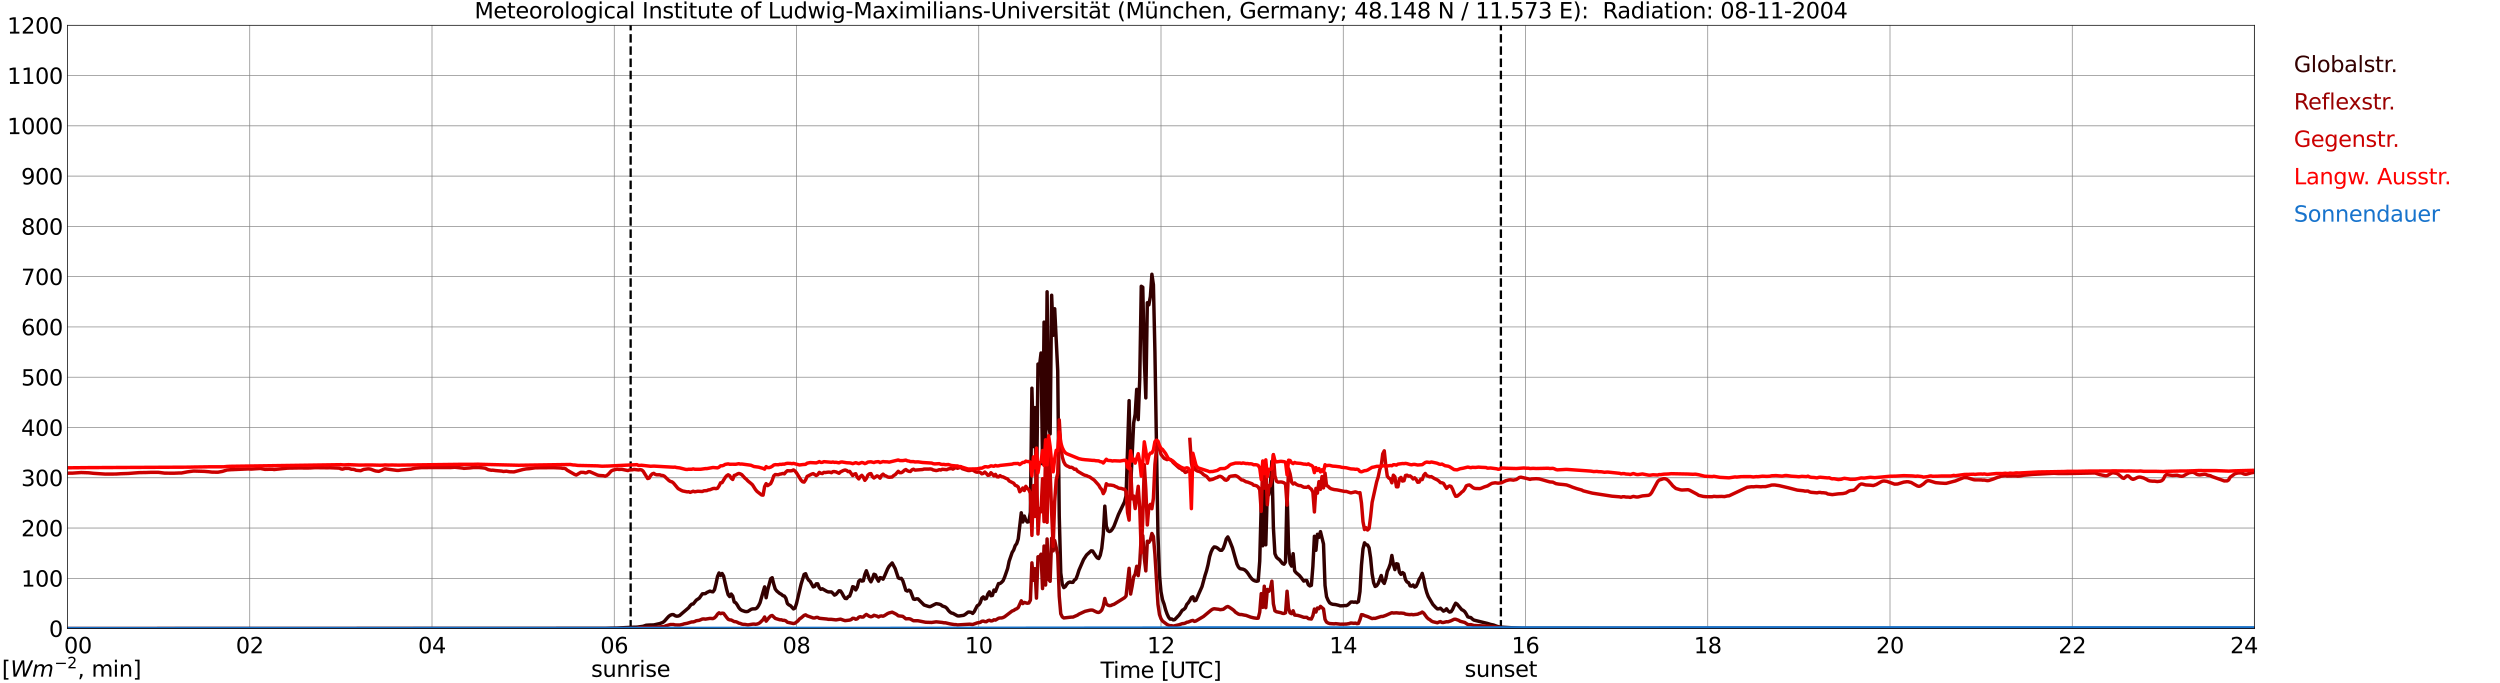 <?xml version="1.0" encoding="utf-8" standalone="no"?>
<!DOCTYPE svg PUBLIC "-//W3C//DTD SVG 1.1//EN"
  "http://www.w3.org/Graphics/SVG/1.1/DTD/svg11.dtd">
<svg xmlns:xlink="http://www.w3.org/1999/xlink" width="1085.4pt" height="296.64pt" viewBox="0 0 1085.4 296.64" xmlns="http://www.w3.org/2000/svg" version="1.1">
 <defs>
  <style type="text/css">*{stroke-linejoin: round; stroke-linecap: butt}</style>
 </defs>
 <g id="figure_1">
  <g id="patch_1">
   <path d="M 0 296.64 
L 1085.4 296.64 
L 1085.4 0 
L 0 0 
z
" style="fill: #ffffff"/>
  </g>
  <g id="axes_1">
   <g id="patch_2">
    <path d="M 29.306 272.909 
L 978.814 272.909 
L 978.814 10.976 
L 29.306 10.976 
z
" style="fill: #ffffff"/>
   </g>
   <g id="patch_3">
    <path d="M 978.814 272.909 
L 978.814 272.909 
L 978.814 10.976 
L 978.814 10.976 
z
" clip-path="url(#p650e804eca)" style="fill: #d3d3d3; opacity: 0.25; stroke: #d3d3d3; stroke-linejoin: miter"/>
   </g>
   <g id="matplotlib.axis_1">
    <g id="xtick_1">
     <g id="line2d_1">
      <path d="M 29.306 272.909 
L 29.306 10.976 
" clip-path="url(#p650e804eca)" style="fill: none; stroke: #808080; stroke-width: 0.3; stroke-linecap: square"/>
     </g>
     <g id="line2d_2"/>
     <g id="text_1">
      <!--    00 -->
      <g transform="translate(18.733 283.627) scale(0.095 -0.095)">
       <defs>
        <path id="DejaVuSans-20" transform="scale(0.016)"/>
        <path id="DejaVuSans-30" d="M 2034 4250 
Q 1547 4250 1301 3770 
Q 1056 3291 1056 2328 
Q 1056 1369 1301 889 
Q 1547 409 2034 409 
Q 2525 409 2770 889 
Q 3016 1369 3016 2328 
Q 3016 3291 2770 3770 
Q 2525 4250 2034 4250 
z
M 2034 4750 
Q 2819 4750 3233 4129 
Q 3647 3509 3647 2328 
Q 3647 1150 3233 529 
Q 2819 -91 2034 -91 
Q 1250 -91 836 529 
Q 422 1150 422 2328 
Q 422 3509 836 4129 
Q 1250 4750 2034 4750 
z
" transform="scale(0.016)"/>
       </defs>
       <use xlink:href="#DejaVuSans-20"/>
       <use xlink:href="#DejaVuSans-20" transform="translate(31.787 0)"/>
       <use xlink:href="#DejaVuSans-20" transform="translate(63.574 0)"/>
       <use xlink:href="#DejaVuSans-30" transform="translate(95.361 0)"/>
       <use xlink:href="#DejaVuSans-30" transform="translate(158.984 0)"/>
      </g>
     </g>
    </g>
    <g id="xtick_2">
     <g id="line2d_3">
      <path d="M 108.431 272.909 
L 108.431 10.976 
" clip-path="url(#p650e804eca)" style="fill: none; stroke: #808080; stroke-width: 0.3; stroke-linecap: square"/>
     </g>
     <g id="line2d_4"/>
     <g id="text_2">
      <!-- 02 -->
      <g transform="translate(102.387 283.627) scale(0.095 -0.095)">
       <defs>
        <path id="DejaVuSans-32" d="M 1228 531 
L 3431 531 
L 3431 0 
L 469 0 
L 469 531 
Q 828 903 1448 1529 
Q 2069 2156 2228 2338 
Q 2531 2678 2651 2914 
Q 2772 3150 2772 3378 
Q 2772 3750 2511 3984 
Q 2250 4219 1831 4219 
Q 1534 4219 1204 4116 
Q 875 4013 500 3803 
L 500 4441 
Q 881 4594 1212 4672 
Q 1544 4750 1819 4750 
Q 2544 4750 2975 4387 
Q 3406 4025 3406 3419 
Q 3406 3131 3298 2873 
Q 3191 2616 2906 2266 
Q 2828 2175 2409 1742 
Q 1991 1309 1228 531 
z
" transform="scale(0.016)"/>
       </defs>
       <use xlink:href="#DejaVuSans-30"/>
       <use xlink:href="#DejaVuSans-32" transform="translate(63.623 0)"/>
      </g>
     </g>
    </g>
    <g id="xtick_3">
     <g id="line2d_5">
      <path d="M 187.557 272.909 
L 187.557 10.976 
" clip-path="url(#p650e804eca)" style="fill: none; stroke: #808080; stroke-width: 0.3; stroke-linecap: square"/>
     </g>
     <g id="line2d_6"/>
     <g id="text_3">
      <!-- 04 -->
      <g transform="translate(181.513 283.627) scale(0.095 -0.095)">
       <defs>
        <path id="DejaVuSans-34" d="M 2419 4116 
L 825 1625 
L 2419 1625 
L 2419 4116 
z
M 2253 4666 
L 3047 4666 
L 3047 1625 
L 3713 1625 
L 3713 1100 
L 3047 1100 
L 3047 0 
L 2419 0 
L 2419 1100 
L 313 1100 
L 313 1709 
L 2253 4666 
z
" transform="scale(0.016)"/>
       </defs>
       <use xlink:href="#DejaVuSans-30"/>
       <use xlink:href="#DejaVuSans-34" transform="translate(63.623 0)"/>
      </g>
     </g>
    </g>
    <g id="xtick_4">
     <g id="line2d_7">
      <path d="M 266.683 272.909 
L 266.683 10.976 
" clip-path="url(#p650e804eca)" style="fill: none; stroke: #808080; stroke-width: 0.3; stroke-linecap: square"/>
     </g>
     <g id="line2d_8"/>
     <g id="text_4">
      <!-- 06 -->
      <g transform="translate(260.638 283.627) scale(0.095 -0.095)">
       <defs>
        <path id="DejaVuSans-36" d="M 2113 2584 
Q 1688 2584 1439 2293 
Q 1191 2003 1191 1497 
Q 1191 994 1439 701 
Q 1688 409 2113 409 
Q 2538 409 2786 701 
Q 3034 994 3034 1497 
Q 3034 2003 2786 2293 
Q 2538 2584 2113 2584 
z
M 3366 4563 
L 3366 3988 
Q 3128 4100 2886 4159 
Q 2644 4219 2406 4219 
Q 1781 4219 1451 3797 
Q 1122 3375 1075 2522 
Q 1259 2794 1537 2939 
Q 1816 3084 2150 3084 
Q 2853 3084 3261 2657 
Q 3669 2231 3669 1497 
Q 3669 778 3244 343 
Q 2819 -91 2113 -91 
Q 1303 -91 875 529 
Q 447 1150 447 2328 
Q 447 3434 972 4092 
Q 1497 4750 2381 4750 
Q 2619 4750 2861 4703 
Q 3103 4656 3366 4563 
z
" transform="scale(0.016)"/>
       </defs>
       <use xlink:href="#DejaVuSans-30"/>
       <use xlink:href="#DejaVuSans-36" transform="translate(63.623 0)"/>
      </g>
     </g>
    </g>
    <g id="xtick_5">
     <g id="line2d_9">
      <path d="M 345.808 272.909 
L 345.808 10.976 
" clip-path="url(#p650e804eca)" style="fill: none; stroke: #808080; stroke-width: 0.3; stroke-linecap: square"/>
     </g>
     <g id="line2d_10"/>
     <g id="text_5">
      <!-- 08 -->
      <g transform="translate(339.764 283.627) scale(0.095 -0.095)">
       <defs>
        <path id="DejaVuSans-38" d="M 2034 2216 
Q 1584 2216 1326 1975 
Q 1069 1734 1069 1313 
Q 1069 891 1326 650 
Q 1584 409 2034 409 
Q 2484 409 2743 651 
Q 3003 894 3003 1313 
Q 3003 1734 2745 1975 
Q 2488 2216 2034 2216 
z
M 1403 2484 
Q 997 2584 770 2862 
Q 544 3141 544 3541 
Q 544 4100 942 4425 
Q 1341 4750 2034 4750 
Q 2731 4750 3128 4425 
Q 3525 4100 3525 3541 
Q 3525 3141 3298 2862 
Q 3072 2584 2669 2484 
Q 3125 2378 3379 2068 
Q 3634 1759 3634 1313 
Q 3634 634 3220 271 
Q 2806 -91 2034 -91 
Q 1263 -91 848 271 
Q 434 634 434 1313 
Q 434 1759 690 2068 
Q 947 2378 1403 2484 
z
M 1172 3481 
Q 1172 3119 1398 2916 
Q 1625 2713 2034 2713 
Q 2441 2713 2670 2916 
Q 2900 3119 2900 3481 
Q 2900 3844 2670 4047 
Q 2441 4250 2034 4250 
Q 1625 4250 1398 4047 
Q 1172 3844 1172 3481 
z
" transform="scale(0.016)"/>
       </defs>
       <use xlink:href="#DejaVuSans-30"/>
       <use xlink:href="#DejaVuSans-38" transform="translate(63.623 0)"/>
      </g>
     </g>
    </g>
    <g id="xtick_6">
     <g id="line2d_11">
      <path d="M 424.934 272.909 
L 424.934 10.976 
" clip-path="url(#p650e804eca)" style="fill: none; stroke: #808080; stroke-width: 0.3; stroke-linecap: square"/>
     </g>
     <g id="line2d_12"/>
     <g id="text_6">
      <!-- 10 -->
      <g transform="translate(418.89 283.627) scale(0.095 -0.095)">
       <defs>
        <path id="DejaVuSans-31" d="M 794 531 
L 1825 531 
L 1825 4091 
L 703 3866 
L 703 4441 
L 1819 4666 
L 2450 4666 
L 2450 531 
L 3481 531 
L 3481 0 
L 794 0 
L 794 531 
z
" transform="scale(0.016)"/>
       </defs>
       <use xlink:href="#DejaVuSans-31"/>
       <use xlink:href="#DejaVuSans-30" transform="translate(63.623 0)"/>
      </g>
     </g>
    </g>
    <g id="xtick_7">
     <g id="line2d_13">
      <path d="M 504.06 272.909 
L 504.06 10.976 
" clip-path="url(#p650e804eca)" style="fill: none; stroke: #808080; stroke-width: 0.3; stroke-linecap: square"/>
     </g>
     <g id="line2d_14"/>
     <g id="text_7">
      <!-- 12 -->
      <g transform="translate(498.015 283.627) scale(0.095 -0.095)">
       <use xlink:href="#DejaVuSans-31"/>
       <use xlink:href="#DejaVuSans-32" transform="translate(63.623 0)"/>
      </g>
     </g>
    </g>
    <g id="xtick_8">
     <g id="line2d_15">
      <path d="M 583.185 272.909 
L 583.185 10.976 
" clip-path="url(#p650e804eca)" style="fill: none; stroke: #808080; stroke-width: 0.3; stroke-linecap: square"/>
     </g>
     <g id="line2d_16"/>
     <g id="text_8">
      <!-- 14 -->
      <g transform="translate(577.141 283.627) scale(0.095 -0.095)">
       <use xlink:href="#DejaVuSans-31"/>
       <use xlink:href="#DejaVuSans-34" transform="translate(63.623 0)"/>
      </g>
     </g>
    </g>
    <g id="xtick_9">
     <g id="line2d_17">
      <path d="M 662.311 272.909 
L 662.311 10.976 
" clip-path="url(#p650e804eca)" style="fill: none; stroke: #808080; stroke-width: 0.3; stroke-linecap: square"/>
     </g>
     <g id="line2d_18"/>
     <g id="text_9">
      <!-- 16 -->
      <g transform="translate(656.267 283.627) scale(0.095 -0.095)">
       <use xlink:href="#DejaVuSans-31"/>
       <use xlink:href="#DejaVuSans-36" transform="translate(63.623 0)"/>
      </g>
     </g>
    </g>
    <g id="xtick_10">
     <g id="line2d_19">
      <path d="M 741.437 272.909 
L 741.437 10.976 
" clip-path="url(#p650e804eca)" style="fill: none; stroke: #808080; stroke-width: 0.3; stroke-linecap: square"/>
     </g>
     <g id="line2d_20"/>
     <g id="text_10">
      <!-- 18 -->
      <g transform="translate(735.392 283.627) scale(0.095 -0.095)">
       <use xlink:href="#DejaVuSans-31"/>
       <use xlink:href="#DejaVuSans-38" transform="translate(63.623 0)"/>
      </g>
     </g>
    </g>
    <g id="xtick_11">
     <g id="line2d_21">
      <path d="M 820.562 272.909 
L 820.562 10.976 
" clip-path="url(#p650e804eca)" style="fill: none; stroke: #808080; stroke-width: 0.3; stroke-linecap: square"/>
     </g>
     <g id="line2d_22"/>
     <g id="text_11">
      <!-- 20 -->
      <g transform="translate(814.518 283.627) scale(0.095 -0.095)">
       <use xlink:href="#DejaVuSans-32"/>
       <use xlink:href="#DejaVuSans-30" transform="translate(63.623 0)"/>
      </g>
     </g>
    </g>
    <g id="xtick_12">
     <g id="line2d_23">
      <path d="M 899.688 272.909 
L 899.688 10.976 
" clip-path="url(#p650e804eca)" style="fill: none; stroke: #808080; stroke-width: 0.3; stroke-linecap: square"/>
     </g>
     <g id="line2d_24"/>
     <g id="text_12">
      <!-- 22 -->
      <g transform="translate(893.644 283.627) scale(0.095 -0.095)">
       <use xlink:href="#DejaVuSans-32"/>
       <use xlink:href="#DejaVuSans-32" transform="translate(63.623 0)"/>
      </g>
     </g>
    </g>
    <g id="xtick_13">
     <g id="line2d_25">
      <path d="M 978.814 272.909 
L 978.814 10.976 
" clip-path="url(#p650e804eca)" style="fill: none; stroke: #808080; stroke-width: 0.3; stroke-linecap: square"/>
     </g>
     <g id="line2d_26"/>
     <g id="text_13">
      <!-- 24    -->
      <g transform="translate(968.241 283.627) scale(0.095 -0.095)">
       <use xlink:href="#DejaVuSans-32"/>
       <use xlink:href="#DejaVuSans-34" transform="translate(63.623 0)"/>
       <use xlink:href="#DejaVuSans-20" transform="translate(127.246 0)"/>
       <use xlink:href="#DejaVuSans-20" transform="translate(159.033 0)"/>
       <use xlink:href="#DejaVuSans-20" transform="translate(190.82 0)"/>
      </g>
     </g>
    </g>
    <g id="text_14">
     <!-- Time [UTC] -->
     <g transform="translate(477.806 294.322) scale(0.095 -0.095)">
      <defs>
       <path id="DejaVuSans-54" d="M -19 4666 
L 3928 4666 
L 3928 4134 
L 2272 4134 
L 2272 0 
L 1638 0 
L 1638 4134 
L -19 4134 
L -19 4666 
z
" transform="scale(0.016)"/>
       <path id="DejaVuSans-69" d="M 603 3500 
L 1178 3500 
L 1178 0 
L 603 0 
L 603 3500 
z
M 603 4863 
L 1178 4863 
L 1178 4134 
L 603 4134 
L 603 4863 
z
" transform="scale(0.016)"/>
       <path id="DejaVuSans-6d" d="M 3328 2828 
Q 3544 3216 3844 3400 
Q 4144 3584 4550 3584 
Q 5097 3584 5394 3201 
Q 5691 2819 5691 2113 
L 5691 0 
L 5113 0 
L 5113 2094 
Q 5113 2597 4934 2840 
Q 4756 3084 4391 3084 
Q 3944 3084 3684 2787 
Q 3425 2491 3425 1978 
L 3425 0 
L 2847 0 
L 2847 2094 
Q 2847 2600 2669 2842 
Q 2491 3084 2119 3084 
Q 1678 3084 1418 2786 
Q 1159 2488 1159 1978 
L 1159 0 
L 581 0 
L 581 3500 
L 1159 3500 
L 1159 2956 
Q 1356 3278 1631 3431 
Q 1906 3584 2284 3584 
Q 2666 3584 2933 3390 
Q 3200 3197 3328 2828 
z
" transform="scale(0.016)"/>
       <path id="DejaVuSans-65" d="M 3597 1894 
L 3597 1613 
L 953 1613 
Q 991 1019 1311 708 
Q 1631 397 2203 397 
Q 2534 397 2845 478 
Q 3156 559 3463 722 
L 3463 178 
Q 3153 47 2828 -22 
Q 2503 -91 2169 -91 
Q 1331 -91 842 396 
Q 353 884 353 1716 
Q 353 2575 817 3079 
Q 1281 3584 2069 3584 
Q 2775 3584 3186 3129 
Q 3597 2675 3597 1894 
z
M 3022 2063 
Q 3016 2534 2758 2815 
Q 2500 3097 2075 3097 
Q 1594 3097 1305 2825 
Q 1016 2553 972 2059 
L 3022 2063 
z
" transform="scale(0.016)"/>
       <path id="DejaVuSans-5b" d="M 550 4863 
L 1875 4863 
L 1875 4416 
L 1125 4416 
L 1125 -397 
L 1875 -397 
L 1875 -844 
L 550 -844 
L 550 4863 
z
" transform="scale(0.016)"/>
       <path id="DejaVuSans-55" d="M 556 4666 
L 1191 4666 
L 1191 1831 
Q 1191 1081 1462 751 
Q 1734 422 2344 422 
Q 2950 422 3222 751 
Q 3494 1081 3494 1831 
L 3494 4666 
L 4128 4666 
L 4128 1753 
Q 4128 841 3676 375 
Q 3225 -91 2344 -91 
Q 1459 -91 1007 375 
Q 556 841 556 1753 
L 556 4666 
z
" transform="scale(0.016)"/>
       <path id="DejaVuSans-43" d="M 4122 4306 
L 4122 3641 
Q 3803 3938 3442 4084 
Q 3081 4231 2675 4231 
Q 1875 4231 1450 3742 
Q 1025 3253 1025 2328 
Q 1025 1406 1450 917 
Q 1875 428 2675 428 
Q 3081 428 3442 575 
Q 3803 722 4122 1019 
L 4122 359 
Q 3791 134 3420 21 
Q 3050 -91 2638 -91 
Q 1578 -91 968 557 
Q 359 1206 359 2328 
Q 359 3453 968 4101 
Q 1578 4750 2638 4750 
Q 3056 4750 3426 4639 
Q 3797 4528 4122 4306 
z
" transform="scale(0.016)"/>
       <path id="DejaVuSans-5d" d="M 1947 4863 
L 1947 -844 
L 622 -844 
L 622 -397 
L 1369 -397 
L 1369 4416 
L 622 4416 
L 622 4863 
L 1947 4863 
z
" transform="scale(0.016)"/>
      </defs>
      <use xlink:href="#DejaVuSans-54"/>
      <use xlink:href="#DejaVuSans-69" transform="translate(57.959 0)"/>
      <use xlink:href="#DejaVuSans-6d" transform="translate(85.742 0)"/>
      <use xlink:href="#DejaVuSans-65" transform="translate(183.154 0)"/>
      <use xlink:href="#DejaVuSans-20" transform="translate(244.678 0)"/>
      <use xlink:href="#DejaVuSans-5b" transform="translate(276.465 0)"/>
      <use xlink:href="#DejaVuSans-55" transform="translate(315.479 0)"/>
      <use xlink:href="#DejaVuSans-54" transform="translate(388.672 0)"/>
      <use xlink:href="#DejaVuSans-43" transform="translate(443.881 0)"/>
      <use xlink:href="#DejaVuSans-5d" transform="translate(513.705 0)"/>
     </g>
    </g>
   </g>
   <g id="matplotlib.axis_2">
    <g id="ytick_1">
     <g id="line2d_27">
      <path d="M 29.306 272.909 
L 978.814 272.909 
" clip-path="url(#p650e804eca)" style="fill: none; stroke: #808080; stroke-width: 0.3; stroke-linecap: square"/>
     </g>
     <g id="line2d_28"/>
     <g id="text_15">
      <!-- 0 -->
      <g transform="translate(21.261 276.518) scale(0.095 -0.095)">
       <use xlink:href="#DejaVuSans-30"/>
      </g>
     </g>
    </g>
    <g id="ytick_2">
     <g id="line2d_29">
      <path d="M 29.306 251.081 
L 978.814 251.081 
" clip-path="url(#p650e804eca)" style="fill: none; stroke: #808080; stroke-width: 0.3; stroke-linecap: square"/>
     </g>
     <g id="line2d_30"/>
     <g id="text_16">
      <!-- 100 -->
      <g transform="translate(9.173 254.69) scale(0.095 -0.095)">
       <use xlink:href="#DejaVuSans-31"/>
       <use xlink:href="#DejaVuSans-30" transform="translate(63.623 0)"/>
       <use xlink:href="#DejaVuSans-30" transform="translate(127.246 0)"/>
      </g>
     </g>
    </g>
    <g id="ytick_3">
     <g id="line2d_31">
      <path d="M 29.306 229.253 
L 978.814 229.253 
" clip-path="url(#p650e804eca)" style="fill: none; stroke: #808080; stroke-width: 0.3; stroke-linecap: square"/>
     </g>
     <g id="line2d_32"/>
     <g id="text_17">
      <!-- 200 -->
      <g transform="translate(9.173 232.863) scale(0.095 -0.095)">
       <use xlink:href="#DejaVuSans-32"/>
       <use xlink:href="#DejaVuSans-30" transform="translate(63.623 0)"/>
       <use xlink:href="#DejaVuSans-30" transform="translate(127.246 0)"/>
      </g>
     </g>
    </g>
    <g id="ytick_4">
     <g id="line2d_33">
      <path d="M 29.306 207.426 
L 978.814 207.426 
" clip-path="url(#p650e804eca)" style="fill: none; stroke: #808080; stroke-width: 0.3; stroke-linecap: square"/>
     </g>
     <g id="line2d_34"/>
     <g id="text_18">
      <!-- 300 -->
      <g transform="translate(9.173 211.035) scale(0.095 -0.095)">
       <defs>
        <path id="DejaVuSans-33" d="M 2597 2516 
Q 3050 2419 3304 2112 
Q 3559 1806 3559 1356 
Q 3559 666 3084 287 
Q 2609 -91 1734 -91 
Q 1441 -91 1130 -33 
Q 819 25 488 141 
L 488 750 
Q 750 597 1062 519 
Q 1375 441 1716 441 
Q 2309 441 2620 675 
Q 2931 909 2931 1356 
Q 2931 1769 2642 2001 
Q 2353 2234 1838 2234 
L 1294 2234 
L 1294 2753 
L 1863 2753 
Q 2328 2753 2575 2939 
Q 2822 3125 2822 3475 
Q 2822 3834 2567 4026 
Q 2313 4219 1838 4219 
Q 1578 4219 1281 4162 
Q 984 4106 628 3988 
L 628 4550 
Q 988 4650 1302 4700 
Q 1616 4750 1894 4750 
Q 2613 4750 3031 4423 
Q 3450 4097 3450 3541 
Q 3450 3153 3228 2886 
Q 3006 2619 2597 2516 
z
" transform="scale(0.016)"/>
       </defs>
       <use xlink:href="#DejaVuSans-33"/>
       <use xlink:href="#DejaVuSans-30" transform="translate(63.623 0)"/>
       <use xlink:href="#DejaVuSans-30" transform="translate(127.246 0)"/>
      </g>
     </g>
    </g>
    <g id="ytick_5">
     <g id="line2d_35">
      <path d="M 29.306 185.598 
L 978.814 185.598 
" clip-path="url(#p650e804eca)" style="fill: none; stroke: #808080; stroke-width: 0.3; stroke-linecap: square"/>
     </g>
     <g id="line2d_36"/>
     <g id="text_19">
      <!-- 400 -->
      <g transform="translate(9.173 189.207) scale(0.095 -0.095)">
       <use xlink:href="#DejaVuSans-34"/>
       <use xlink:href="#DejaVuSans-30" transform="translate(63.623 0)"/>
       <use xlink:href="#DejaVuSans-30" transform="translate(127.246 0)"/>
      </g>
     </g>
    </g>
    <g id="ytick_6">
     <g id="line2d_37">
      <path d="M 29.306 163.77 
L 978.814 163.77 
" clip-path="url(#p650e804eca)" style="fill: none; stroke: #808080; stroke-width: 0.3; stroke-linecap: square"/>
     </g>
     <g id="line2d_38"/>
     <g id="text_20">
      <!-- 500 -->
      <g transform="translate(9.173 167.379) scale(0.095 -0.095)">
       <defs>
        <path id="DejaVuSans-35" d="M 691 4666 
L 3169 4666 
L 3169 4134 
L 1269 4134 
L 1269 2991 
Q 1406 3038 1543 3061 
Q 1681 3084 1819 3084 
Q 2600 3084 3056 2656 
Q 3513 2228 3513 1497 
Q 3513 744 3044 326 
Q 2575 -91 1722 -91 
Q 1428 -91 1123 -41 
Q 819 9 494 109 
L 494 744 
Q 775 591 1075 516 
Q 1375 441 1709 441 
Q 2250 441 2565 725 
Q 2881 1009 2881 1497 
Q 2881 1984 2565 2268 
Q 2250 2553 1709 2553 
Q 1456 2553 1204 2497 
Q 953 2441 691 2322 
L 691 4666 
z
" transform="scale(0.016)"/>
       </defs>
       <use xlink:href="#DejaVuSans-35"/>
       <use xlink:href="#DejaVuSans-30" transform="translate(63.623 0)"/>
       <use xlink:href="#DejaVuSans-30" transform="translate(127.246 0)"/>
      </g>
     </g>
    </g>
    <g id="ytick_7">
     <g id="line2d_39">
      <path d="M 29.306 141.942 
L 978.814 141.942 
" clip-path="url(#p650e804eca)" style="fill: none; stroke: #808080; stroke-width: 0.3; stroke-linecap: square"/>
     </g>
     <g id="line2d_40"/>
     <g id="text_21">
      <!-- 600 -->
      <g transform="translate(9.173 145.551) scale(0.095 -0.095)">
       <use xlink:href="#DejaVuSans-36"/>
       <use xlink:href="#DejaVuSans-30" transform="translate(63.623 0)"/>
       <use xlink:href="#DejaVuSans-30" transform="translate(127.246 0)"/>
      </g>
     </g>
    </g>
    <g id="ytick_8">
     <g id="line2d_41">
      <path d="M 29.306 120.114 
L 978.814 120.114 
" clip-path="url(#p650e804eca)" style="fill: none; stroke: #808080; stroke-width: 0.3; stroke-linecap: square"/>
     </g>
     <g id="line2d_42"/>
     <g id="text_22">
      <!-- 700 -->
      <g transform="translate(9.173 123.724) scale(0.095 -0.095)">
       <defs>
        <path id="DejaVuSans-37" d="M 525 4666 
L 3525 4666 
L 3525 4397 
L 1831 0 
L 1172 0 
L 2766 4134 
L 525 4134 
L 525 4666 
z
" transform="scale(0.016)"/>
       </defs>
       <use xlink:href="#DejaVuSans-37"/>
       <use xlink:href="#DejaVuSans-30" transform="translate(63.623 0)"/>
       <use xlink:href="#DejaVuSans-30" transform="translate(127.246 0)"/>
      </g>
     </g>
    </g>
    <g id="ytick_9">
     <g id="line2d_43">
      <path d="M 29.306 98.287 
L 978.814 98.287 
" clip-path="url(#p650e804eca)" style="fill: none; stroke: #808080; stroke-width: 0.3; stroke-linecap: square"/>
     </g>
     <g id="line2d_44"/>
     <g id="text_23">
      <!-- 800 -->
      <g transform="translate(9.173 101.896) scale(0.095 -0.095)">
       <use xlink:href="#DejaVuSans-38"/>
       <use xlink:href="#DejaVuSans-30" transform="translate(63.623 0)"/>
       <use xlink:href="#DejaVuSans-30" transform="translate(127.246 0)"/>
      </g>
     </g>
    </g>
    <g id="ytick_10">
     <g id="line2d_45">
      <path d="M 29.306 76.459 
L 978.814 76.459 
" clip-path="url(#p650e804eca)" style="fill: none; stroke: #808080; stroke-width: 0.3; stroke-linecap: square"/>
     </g>
     <g id="line2d_46"/>
     <g id="text_24">
      <!-- 900 -->
      <g transform="translate(9.173 80.068) scale(0.095 -0.095)">
       <defs>
        <path id="DejaVuSans-39" d="M 703 97 
L 703 672 
Q 941 559 1184 500 
Q 1428 441 1663 441 
Q 2288 441 2617 861 
Q 2947 1281 2994 2138 
Q 2813 1869 2534 1725 
Q 2256 1581 1919 1581 
Q 1219 1581 811 2004 
Q 403 2428 403 3163 
Q 403 3881 828 4315 
Q 1253 4750 1959 4750 
Q 2769 4750 3195 4129 
Q 3622 3509 3622 2328 
Q 3622 1225 3098 567 
Q 2575 -91 1691 -91 
Q 1453 -91 1209 -44 
Q 966 3 703 97 
z
M 1959 2075 
Q 2384 2075 2632 2365 
Q 2881 2656 2881 3163 
Q 2881 3666 2632 3958 
Q 2384 4250 1959 4250 
Q 1534 4250 1286 3958 
Q 1038 3666 1038 3163 
Q 1038 2656 1286 2365 
Q 1534 2075 1959 2075 
z
" transform="scale(0.016)"/>
       </defs>
       <use xlink:href="#DejaVuSans-39"/>
       <use xlink:href="#DejaVuSans-30" transform="translate(63.623 0)"/>
       <use xlink:href="#DejaVuSans-30" transform="translate(127.246 0)"/>
      </g>
     </g>
    </g>
    <g id="ytick_11">
     <g id="line2d_47">
      <path d="M 29.306 54.631 
L 978.814 54.631 
" clip-path="url(#p650e804eca)" style="fill: none; stroke: #808080; stroke-width: 0.3; stroke-linecap: square"/>
     </g>
     <g id="line2d_48"/>
     <g id="text_25">
      <!-- 1000 -->
      <g transform="translate(3.128 58.24) scale(0.095 -0.095)">
       <use xlink:href="#DejaVuSans-31"/>
       <use xlink:href="#DejaVuSans-30" transform="translate(63.623 0)"/>
       <use xlink:href="#DejaVuSans-30" transform="translate(127.246 0)"/>
       <use xlink:href="#DejaVuSans-30" transform="translate(190.869 0)"/>
      </g>
     </g>
    </g>
    <g id="ytick_12">
     <g id="line2d_49">
      <path d="M 29.306 32.803 
L 978.814 32.803 
" clip-path="url(#p650e804eca)" style="fill: none; stroke: #808080; stroke-width: 0.3; stroke-linecap: square"/>
     </g>
     <g id="line2d_50"/>
     <g id="text_26">
      <!-- 1100 -->
      <g transform="translate(3.128 36.413) scale(0.095 -0.095)">
       <use xlink:href="#DejaVuSans-31"/>
       <use xlink:href="#DejaVuSans-31" transform="translate(63.623 0)"/>
       <use xlink:href="#DejaVuSans-30" transform="translate(127.246 0)"/>
       <use xlink:href="#DejaVuSans-30" transform="translate(190.869 0)"/>
      </g>
     </g>
    </g>
    <g id="ytick_13">
     <g id="line2d_51">
      <path d="M 29.306 10.976 
L 978.814 10.976 
" clip-path="url(#p650e804eca)" style="fill: none; stroke: #808080; stroke-width: 0.3; stroke-linecap: square"/>
     </g>
     <g id="line2d_52"/>
     <g id="text_27">
      <!-- 1200 -->
      <g transform="translate(3.128 14.585) scale(0.095 -0.095)">
       <use xlink:href="#DejaVuSans-31"/>
       <use xlink:href="#DejaVuSans-32" transform="translate(63.623 0)"/>
       <use xlink:href="#DejaVuSans-30" transform="translate(127.246 0)"/>
       <use xlink:href="#DejaVuSans-30" transform="translate(190.869 0)"/>
      </g>
     </g>
    </g>
   </g>
   <g id="line2d_53">
    <path d="M 273.804 272.909 
L 273.804 10.976 
" clip-path="url(#p650e804eca)" style="fill: none; stroke-dasharray: 3.7,1.6; stroke-dashoffset: 0; stroke: #000000"/>
   </g>
   <g id="line2d_54">
    <path d="M 651.629 272.909 
L 651.629 10.976 
" clip-path="url(#p650e804eca)" style="fill: none; stroke-dasharray: 3.7,1.6; stroke-dashoffset: 0; stroke: #000000"/>
   </g>
   <g id="line2d_55">
    <path d="M 29.306 272.909 
L 262.726 272.83 
L 265.364 272.739 
L 268.002 272.693 
L 269.32 272.601 
L 274.595 272.326 
L 276.573 272.28 
L 279.211 271.913 
L 280.53 271.457 
L 281.849 271.366 
L 283.827 271.32 
L 286.464 270.724 
L 287.783 270.222 
L 288.442 269.718 
L 289.761 268.207 
L 290.42 267.522 
L 291.08 267.063 
L 291.739 266.834 
L 292.399 266.834 
L 293.058 267.293 
L 293.717 267.522 
L 294.377 267.476 
L 295.036 267.247 
L 296.355 266.103 
L 298.992 263.861 
L 299.652 262.944 
L 300.311 262.305 
L 300.971 262.213 
L 302.289 260.565 
L 303.608 259.696 
L 304.927 257.819 
L 306.246 257.728 
L 306.905 257.226 
L 308.224 256.63 
L 308.883 256.859 
L 309.543 256.951 
L 310.202 256.036 
L 310.861 253.428 
L 311.521 250.269 
L 312.18 248.759 
L 312.839 249.859 
L 313.499 248.988 
L 314.158 250.086 
L 315.477 255.853 
L 316.136 258.186 
L 316.796 259.009 
L 317.455 257.911 
L 318.114 258.782 
L 318.774 261.344 
L 319.433 261.709 
L 320.093 262.626 
L 320.752 263.815 
L 321.411 264.592 
L 322.071 265.005 
L 323.39 265.461 
L 324.049 265.553 
L 324.708 265.461 
L 326.027 264.592 
L 326.686 264.363 
L 328.005 264.317 
L 328.665 263.907 
L 329.324 262.99 
L 329.983 261.663 
L 331.302 256.996 
L 331.961 254.8 
L 332.621 259.513 
L 333.28 256.173 
L 334.599 251.275 
L 335.258 250.819 
L 335.918 253.565 
L 336.577 255.715 
L 337.236 256.584 
L 338.555 257.682 
L 339.215 258.003 
L 339.874 258.599 
L 340.533 258.782 
L 341.193 259.742 
L 341.852 262.03 
L 342.512 262.626 
L 343.171 262.944 
L 344.49 264.363 
L 345.149 263.999 
L 345.808 262.03 
L 347.787 253.657 
L 349.105 249.4 
L 349.765 249.079 
L 350.424 250.819 
L 351.083 251.871 
L 351.743 252.421 
L 353.062 254.8 
L 353.721 254.571 
L 354.38 253.473 
L 355.04 253.473 
L 355.699 255.165 
L 356.359 255.853 
L 357.018 255.623 
L 358.996 256.767 
L 359.655 256.996 
L 360.974 256.996 
L 361.634 257.592 
L 362.293 258.369 
L 362.952 258.048 
L 364.271 256.492 
L 364.93 256.584 
L 365.59 257.546 
L 366.249 258.828 
L 366.909 259.788 
L 367.568 259.88 
L 368.227 259.055 
L 368.887 258.782 
L 369.546 257.042 
L 370.206 254.709 
L 370.865 254.938 
L 371.524 256.128 
L 372.184 254.984 
L 372.843 252.33 
L 373.502 251.78 
L 374.162 252.284 
L 374.821 252.146 
L 375.481 249.4 
L 376.14 247.798 
L 377.459 251.504 
L 378.118 252.602 
L 378.777 251.232 
L 379.437 249.309 
L 380.096 249.584 
L 380.756 251.232 
L 381.415 252.33 
L 382.074 250.773 
L 382.734 250.911 
L 383.393 251.459 
L 384.053 250.086 
L 385.371 246.975 
L 386.031 245.831 
L 387.349 244.413 
L 388.668 246.884 
L 389.987 250.865 
L 390.646 251.186 
L 391.306 251.094 
L 391.965 252.1 
L 393.284 256.311 
L 393.943 256.63 
L 394.603 256.219 
L 395.262 256.584 
L 396.581 260.063 
L 397.24 260.244 
L 397.899 259.971 
L 398.559 260.017 
L 401.196 262.672 
L 403.175 263.311 
L 403.834 263.403 
L 405.812 262.397 
L 406.471 262.076 
L 407.79 262.305 
L 408.45 262.534 
L 409.109 263.082 
L 410.428 263.54 
L 411.087 264.09 
L 411.746 265.005 
L 412.406 265.69 
L 413.065 266.149 
L 413.725 266.286 
L 415.703 267.384 
L 416.362 267.43 
L 418.34 267.155 
L 419 266.788 
L 420.318 265.736 
L 420.978 265.736 
L 421.637 265.874 
L 422.297 266.332 
L 422.956 265.553 
L 424.275 262.99 
L 424.934 262.626 
L 425.593 261.663 
L 426.253 259.696 
L 426.912 259.146 
L 427.572 260.063 
L 428.231 259.834 
L 428.89 257.911 
L 429.55 256.951 
L 430.209 258.644 
L 430.869 258.507 
L 431.528 256.173 
L 432.187 256.767 
L 433.506 253.382 
L 434.165 253.336 
L 434.825 252.832 
L 435.484 252.146 
L 436.144 250.636 
L 437.462 246.838 
L 438.122 243.679 
L 439.44 239.835 
L 440.1 238.783 
L 440.759 236.908 
L 441.419 235.992 
L 442.078 233.979 
L 443.397 222.631 
L 444.056 226.612 
L 444.716 224.05 
L 445.375 225.833 
L 446.034 226.658 
L 446.694 226.475 
L 447.353 222.356 
L 448.012 168.542 
L 448.672 193.892 
L 449.331 176.961 
L 449.991 219.062 
L 450.65 158.062 
L 451.309 158.885 
L 451.969 153.258 
L 452.628 201.397 
L 453.287 139.849 
L 453.947 193.663 
L 454.606 126.672 
L 455.266 185.152 
L 455.925 188.4 
L 456.584 128.18 
L 457.244 145.57 
L 457.903 134.038 
L 459.222 160.991 
L 459.881 223.958 
L 460.541 248.713 
L 461.2 253.657 
L 461.859 255.119 
L 462.519 254.663 
L 463.178 253.611 
L 463.838 252.969 
L 464.497 252.694 
L 465.156 252.832 
L 465.816 252.832 
L 466.475 251.825 
L 467.134 251.367 
L 467.794 249.629 
L 468.453 247.523 
L 470.431 242.948 
L 471.75 240.935 
L 473.728 239.15 
L 474.388 239.242 
L 475.706 241.3 
L 476.366 242.171 
L 477.025 242.49 
L 477.685 241.071 
L 478.344 238.052 
L 479.003 231.921 
L 479.663 219.747 
L 480.322 228.395 
L 480.981 230.364 
L 481.641 230.775 
L 482.3 230.502 
L 482.96 229.677 
L 483.619 228.533 
L 485.597 223.362 
L 488.235 217.87 
L 488.894 215.218 
L 490.213 173.942 
L 490.872 211.509 
L 492.191 183.642 
L 492.85 179.798 
L 493.51 169.046 
L 494.169 182.177 
L 494.828 164.468 
L 495.488 124.29 
L 496.147 124.703 
L 496.807 155.774 
L 497.466 172.752 
L 498.125 131.43 
L 498.785 132.345 
L 499.444 128.73 
L 500.103 119.073 
L 500.763 123.651 
L 501.422 152.845 
L 502.741 232.102 
L 503.4 249.95 
L 504.06 256.905 
L 504.719 260.382 
L 505.379 262.213 
L 506.038 264.684 
L 506.697 266.561 
L 507.357 267.978 
L 508.016 268.803 
L 508.675 268.711 
L 509.335 269.124 
L 509.994 269.032 
L 511.972 266.972 
L 513.291 264.959 
L 513.95 264.592 
L 514.61 263.953 
L 515.269 262.397 
L 515.929 261.663 
L 516.588 260.657 
L 517.247 259.421 
L 517.907 259.101 
L 518.566 260.84 
L 519.226 260.611 
L 521.863 254.663 
L 523.182 249.813 
L 523.841 247.752 
L 524.501 245.098 
L 525.16 241.713 
L 525.819 239.608 
L 526.479 238.235 
L 527.138 237.456 
L 527.797 237.548 
L 528.457 237.869 
L 529.776 238.921 
L 530.435 238.921 
L 531.094 238.052 
L 531.754 236.221 
L 532.413 233.979 
L 533.073 233.11 
L 533.732 234.437 
L 535.051 237.777 
L 537.029 244.869 
L 537.688 246.196 
L 538.348 246.884 
L 539.666 247.113 
L 540.326 247.388 
L 540.985 247.936 
L 541.644 248.713 
L 542.963 250.682 
L 543.623 251.459 
L 544.282 251.963 
L 544.941 252.238 
L 545.601 252.375 
L 546.26 252.192 
L 546.919 243.633 
L 547.579 218.787 
L 548.238 236.954 
L 548.898 208.766 
L 549.557 236.542 
L 550.216 213.112 
L 550.876 214.76 
L 551.535 211.145 
L 552.195 200.253 
L 552.854 229.037 
L 553.513 240.385 
L 554.173 241.896 
L 554.832 242.535 
L 555.491 242.994 
L 556.81 244.642 
L 557.47 244.961 
L 558.129 244 
L 558.788 212.837 
L 559.448 237.823 
L 560.107 244.596 
L 560.766 245.786 
L 561.426 240.385 
L 562.085 247.844 
L 562.745 248.669 
L 564.063 249.767 
L 564.723 250.544 
L 566.042 252.284 
L 566.701 252.009 
L 567.36 252.055 
L 568.02 253.884 
L 568.679 254.388 
L 569.338 254.113 
L 569.998 245.923 
L 570.657 232.835 
L 571.317 238.921 
L 571.976 231.966 
L 572.635 233.291 
L 573.295 230.821 
L 574.613 236.175 
L 575.273 254.159 
L 575.932 259.055 
L 576.592 260.611 
L 577.251 261.709 
L 577.91 262.122 
L 578.57 262.351 
L 579.889 262.488 
L 581.207 262.807 
L 581.867 263.036 
L 583.185 262.99 
L 583.845 262.899 
L 584.504 262.944 
L 585.164 262.626 
L 586.482 261.39 
L 587.142 261.344 
L 587.801 261.482 
L 588.46 261.344 
L 589.12 261.617 
L 589.779 261.161 
L 590.439 256.859 
L 591.098 245.327 
L 591.757 238.281 
L 592.417 235.673 
L 593.076 236.45 
L 593.736 236.633 
L 594.395 237.823 
L 595.054 242.171 
L 595.714 249.125 
L 596.373 252.969 
L 597.032 254.617 
L 597.692 254.296 
L 598.351 253.336 
L 599.67 249.859 
L 600.329 252.421 
L 600.989 253.29 
L 601.648 251.275 
L 602.307 248.073 
L 602.967 246.654 
L 603.626 244.779 
L 604.286 241.163 
L 604.945 245.006 
L 605.604 247.296 
L 606.264 244.734 
L 606.923 244.915 
L 607.582 248.44 
L 608.242 249.354 
L 608.901 248.577 
L 609.561 249.034 
L 610.22 251.688 
L 610.879 252.694 
L 611.539 252.969 
L 612.198 254.342 
L 612.858 254.48 
L 613.517 253.975 
L 614.176 254.892 
L 614.836 254.571 
L 615.495 253.198 
L 616.154 251.459 
L 616.814 250.498 
L 617.473 248.942 
L 618.133 251.413 
L 618.792 254.938 
L 619.451 257.317 
L 620.111 259.055 
L 622.089 262.397 
L 623.408 263.815 
L 624.067 264.363 
L 624.726 264.317 
L 625.386 264.045 
L 626.705 265.326 
L 627.364 265.005 
L 628.023 264.317 
L 628.683 265.234 
L 629.342 265.736 
L 630.001 265.553 
L 630.661 264.592 
L 631.32 263.082 
L 631.98 261.892 
L 632.639 262.305 
L 634.617 264.684 
L 635.276 265.005 
L 635.936 265.553 
L 636.595 266.561 
L 637.255 267.797 
L 637.914 268.024 
L 638.573 268.115 
L 639.233 268.757 
L 639.892 269.216 
L 643.189 270.038 
L 645.827 270.678 
L 647.145 271.091 
L 648.464 271.366 
L 649.783 271.868 
L 651.102 272.234 
L 660.992 272.83 
L 978.154 272.909 
L 978.154 272.909 
" clip-path="url(#p650e804eca)" style="fill: none; stroke: #330000; stroke-width: 1.5; stroke-linecap: square"/>
   </g>
   <g id="line2d_56">
    <path d="M 29.306 272.909 
L 276.573 272.909 
L 277.233 272.575 
L 279.211 272.483 
L 281.849 272.343 
L 283.827 272.389 
L 288.442 272.016 
L 289.102 271.691 
L 291.08 271.132 
L 292.399 271.132 
L 293.058 271.32 
L 295.036 271.366 
L 296.355 271.086 
L 297.014 270.853 
L 298.333 270.621 
L 300.311 270.017 
L 300.971 270.017 
L 301.63 269.829 
L 302.289 269.504 
L 303.608 269.318 
L 304.927 268.759 
L 305.586 268.714 
L 306.246 268.805 
L 308.224 268.48 
L 309.543 268.574 
L 310.202 268.246 
L 310.861 267.596 
L 311.521 266.618 
L 312.18 266.059 
L 312.839 266.433 
L 313.499 266.199 
L 314.158 266.293 
L 315.477 268.061 
L 316.136 268.853 
L 316.796 269.13 
L 317.455 269.178 
L 318.774 269.877 
L 319.433 269.923 
L 320.093 270.156 
L 320.752 270.527 
L 321.411 270.667 
L 322.071 270.946 
L 322.73 271.086 
L 323.39 271.086 
L 324.708 271.32 
L 326.686 270.992 
L 327.346 270.946 
L 328.005 271.04 
L 328.665 270.946 
L 329.324 270.713 
L 329.983 270.296 
L 331.302 268.991 
L 331.961 267.875 
L 332.621 269.689 
L 333.94 268.061 
L 334.599 267.41 
L 335.258 267.223 
L 336.577 268.48 
L 338.555 269.085 
L 339.215 269.085 
L 339.874 269.318 
L 340.533 269.318 
L 341.193 269.55 
L 341.852 270.156 
L 344.49 270.713 
L 345.149 270.573 
L 346.468 269.55 
L 347.127 268.714 
L 347.787 268.294 
L 349.105 267.177 
L 349.765 266.943 
L 350.424 267.362 
L 353.062 268.294 
L 353.721 268.294 
L 354.38 268.061 
L 355.04 268.061 
L 355.699 268.434 
L 358.996 268.759 
L 359.655 268.899 
L 360.974 268.899 
L 362.952 269.13 
L 364.93 268.805 
L 366.249 269.27 
L 366.909 269.458 
L 368.887 269.224 
L 369.546 268.991 
L 370.206 268.434 
L 370.865 268.48 
L 371.524 268.853 
L 372.184 268.665 
L 372.843 267.967 
L 373.502 267.736 
L 374.162 267.921 
L 374.821 267.875 
L 375.481 267.223 
L 376.14 266.758 
L 377.459 267.596 
L 378.118 267.781 
L 378.777 267.596 
L 379.437 267.131 
L 380.756 267.502 
L 381.415 267.875 
L 382.074 267.502 
L 382.734 267.41 
L 383.393 267.55 
L 384.053 267.223 
L 385.371 266.384 
L 386.031 266.107 
L 387.349 265.78 
L 388.668 266.433 
L 389.328 266.804 
L 389.987 267.362 
L 391.965 267.596 
L 393.284 268.665 
L 394.603 268.62 
L 395.262 268.759 
L 396.581 269.504 
L 397.899 269.504 
L 398.559 269.504 
L 401.856 270.156 
L 404.493 270.248 
L 406.471 269.969 
L 409.109 270.248 
L 409.768 270.388 
L 410.428 270.388 
L 412.406 270.853 
L 414.384 271.18 
L 415.043 271.18 
L 415.703 271.32 
L 420.978 270.992 
L 422.297 271.132 
L 423.615 270.667 
L 424.275 270.434 
L 425.593 270.202 
L 426.253 269.737 
L 426.912 269.643 
L 427.572 269.877 
L 428.231 269.923 
L 428.89 269.458 
L 429.55 269.27 
L 430.209 269.598 
L 430.869 269.504 
L 431.528 269.085 
L 432.187 269.224 
L 433.506 268.434 
L 434.165 268.294 
L 434.825 268.294 
L 435.484 268.107 
L 436.144 267.781 
L 439.44 265.269 
L 440.1 265.036 
L 440.759 264.571 
L 441.419 264.291 
L 442.078 263.778 
L 443.397 260.847 
L 444.056 262.058 
L 444.716 261.545 
L 446.034 261.919 
L 446.694 261.779 
L 447.353 260.567 
L 448.012 244.371 
L 448.672 251.959 
L 449.331 246.886 
L 449.991 259.683 
L 450.65 241.719 
L 451.309 241.859 
L 451.969 240.602 
L 452.628 255.54 
L 453.287 237.065 
L 453.947 254.006 
L 454.606 233.992 
L 455.266 251.539 
L 455.925 252.378 
L 456.584 233.667 
L 457.244 239.159 
L 457.903 234.691 
L 459.222 240.741 
L 459.881 258.845 
L 460.541 266.478 
L 461.2 267.827 
L 461.859 268.294 
L 465.156 267.921 
L 465.816 267.921 
L 467.794 267.083 
L 468.453 266.618 
L 471.091 265.409 
L 473.069 264.942 
L 473.728 264.85 
L 474.388 264.896 
L 475.706 265.548 
L 476.366 265.828 
L 477.025 265.92 
L 477.685 265.548 
L 478.344 264.85 
L 479.003 263.128 
L 479.663 259.823 
L 480.322 262.196 
L 480.981 262.709 
L 481.641 262.942 
L 482.3 262.894 
L 482.96 262.569 
L 483.619 262.383 
L 488.235 259.498 
L 488.894 258.753 
L 490.213 246.746 
L 490.872 257.915 
L 491.532 254.517 
L 492.191 250.468 
L 492.85 249.258 
L 493.51 245.86 
L 494.169 249.909 
L 494.828 244.557 
L 495.488 232.458 
L 496.147 232.549 
L 496.807 242.23 
L 497.466 247.861 
L 498.125 234.97 
L 498.785 235.483 
L 499.444 234.459 
L 500.103 231.619 
L 500.763 232.923 
L 501.422 240.695 
L 502.741 262.383 
L 503.4 266.804 
L 504.06 268.62 
L 504.719 269.643 
L 506.697 271.132 
L 507.357 271.459 
L 508.016 271.645 
L 508.675 271.645 
L 509.335 271.831 
L 511.972 271.226 
L 513.291 270.761 
L 513.95 270.713 
L 514.61 270.527 
L 515.269 270.156 
L 515.929 270.062 
L 517.247 269.504 
L 517.907 269.364 
L 518.566 269.783 
L 519.226 269.598 
L 522.522 267.642 
L 525.819 264.896 
L 526.479 264.477 
L 527.138 264.291 
L 529.116 264.525 
L 529.776 264.71 
L 531.094 264.525 
L 532.413 263.547 
L 533.073 263.313 
L 533.732 263.639 
L 535.051 264.525 
L 535.71 265.036 
L 536.369 265.78 
L 537.688 266.618 
L 538.348 266.804 
L 539.007 266.804 
L 540.326 267.083 
L 540.985 267.177 
L 542.963 267.921 
L 544.282 268.246 
L 545.601 268.434 
L 546.26 268.386 
L 546.919 265.78 
L 547.579 257.73 
L 548.238 263.687 
L 548.898 254.517 
L 549.557 263.826 
L 550.216 255.914 
L 550.876 256.704 
L 551.535 255.54 
L 552.195 252.33 
L 552.854 262.15 
L 553.513 265.175 
L 554.173 265.594 
L 556.151 266.013 
L 556.81 266.293 
L 557.47 266.339 
L 558.129 266.059 
L 558.788 256.704 
L 559.448 264.197 
L 560.107 266.107 
L 560.766 266.433 
L 561.426 265.175 
L 562.085 267.037 
L 563.404 267.177 
L 564.723 267.55 
L 566.042 268.015 
L 567.36 268.015 
L 568.02 268.574 
L 569.338 268.759 
L 569.998 267.317 
L 570.657 264.431 
L 571.317 265.734 
L 571.976 263.966 
L 572.635 264.245 
L 573.295 263.267 
L 574.613 264.385 
L 575.273 268.899 
L 575.932 270.108 
L 576.592 270.482 
L 577.251 270.713 
L 579.229 270.853 
L 579.889 270.761 
L 581.867 270.992 
L 584.504 270.946 
L 585.823 270.713 
L 586.482 270.482 
L 587.801 270.621 
L 588.46 270.527 
L 589.12 270.761 
L 589.779 270.667 
L 590.439 269.039 
L 591.098 266.852 
L 591.757 266.943 
L 592.417 267.271 
L 593.736 267.688 
L 595.714 268.574 
L 596.373 268.434 
L 597.032 268.48 
L 599.67 267.642 
L 600.329 267.642 
L 601.648 267.177 
L 604.286 266.013 
L 604.945 266.153 
L 606.264 266.059 
L 607.582 266.199 
L 608.242 266.153 
L 609.561 266.293 
L 610.22 266.618 
L 611.539 266.804 
L 612.198 266.852 
L 612.858 266.758 
L 613.517 266.897 
L 615.495 266.664 
L 616.154 266.339 
L 616.814 266.153 
L 617.473 265.734 
L 618.133 266.199 
L 619.451 268.015 
L 620.111 268.665 
L 620.77 269.039 
L 621.429 269.598 
L 622.089 269.923 
L 624.067 270.388 
L 624.726 270.062 
L 625.386 269.877 
L 626.045 270.248 
L 626.705 270.248 
L 628.023 269.923 
L 628.683 269.969 
L 630.001 269.504 
L 631.32 268.853 
L 631.98 268.853 
L 633.298 269.318 
L 633.958 269.737 
L 635.936 270.248 
L 637.255 271.132 
L 637.914 271.226 
L 638.573 271.18 
L 639.892 271.551 
L 641.87 271.645 
L 645.167 271.831 
L 645.827 271.785 
L 647.145 272.016 
L 649.123 272.11 
L 649.783 272.25 
L 651.102 272.343 
L 651.761 272.909 
L 978.154 272.909 
L 978.154 272.909 
" clip-path="url(#p650e804eca)" style="fill: none; stroke: #990000; stroke-width: 1.5; stroke-linecap: square"/>
   </g>
   <g id="line2d_57">
    <path d="M 29.306 205.485 
L 29.965 205.415 
L 31.284 205.428 
L 33.262 205.291 
L 35.24 205.158 
L 38.537 205.273 
L 40.515 205.492 
L 45.79 205.834 
L 50.406 205.802 
L 52.384 205.673 
L 55.681 205.561 
L 60.297 205.203 
L 61.615 205.177 
L 63.594 205.142 
L 65.572 205.066 
L 67.55 205.079 
L 68.869 205.079 
L 71.506 205.417 
L 75.462 205.45 
L 78.1 205.341 
L 78.759 205.361 
L 81.397 204.852 
L 84.034 204.505 
L 88.65 204.645 
L 90.628 204.806 
L 91.947 204.97 
L 94.584 205.022 
L 96.563 204.666 
L 98.541 204.051 
L 99.86 203.946 
L 102.497 203.824 
L 107.772 203.588 
L 109.091 203.66 
L 113.047 203.385 
L 115.025 203.789 
L 117.003 203.741 
L 118.322 203.728 
L 118.982 203.85 
L 124.916 203.239 
L 128.872 203.184 
L 130.191 203.147 
L 132.829 203.204 
L 134.807 203.158 
L 136.785 203.036 
L 142.06 203.099 
L 143.379 203.075 
L 147.335 203.25 
L 147.994 203.553 
L 148.654 203.702 
L 149.972 203.309 
L 150.632 203.372 
L 151.291 203.318 
L 152.61 203.75 
L 153.269 203.748 
L 153.929 203.872 
L 154.588 204.173 
L 156.566 204.361 
L 157.885 203.802 
L 159.204 203.623 
L 159.863 203.553 
L 160.523 203.612 
L 161.182 203.787 
L 162.501 204.3 
L 163.16 204.49 
L 164.479 204.642 
L 165.798 204.136 
L 166.457 203.741 
L 167.116 203.523 
L 172.391 204.236 
L 173.051 204.23 
L 174.37 204.031 
L 178.326 203.71 
L 180.304 203.248 
L 182.941 203.023 
L 187.557 202.988 
L 194.151 202.988 
L 195.47 203.003 
L 197.448 202.864 
L 200.745 203.204 
L 201.404 203.335 
L 204.042 203.154 
L 205.36 202.999 
L 207.998 202.99 
L 209.317 203.106 
L 210.635 203.27 
L 211.954 203.911 
L 213.273 204.167 
L 213.932 204.136 
L 215.251 204.311 
L 217.889 204.538 
L 218.548 204.706 
L 219.867 204.57 
L 221.186 204.817 
L 223.164 204.872 
L 227.12 203.822 
L 228.439 203.577 
L 229.757 203.483 
L 232.395 203.099 
L 240.308 203.04 
L 243.604 203.189 
L 244.264 203.346 
L 244.923 203.342 
L 245.583 203.536 
L 246.242 204.13 
L 249.539 206.009 
L 250.198 206.247 
L 252.176 205.053 
L 253.495 205.105 
L 254.155 205.33 
L 254.814 205.175 
L 255.473 204.758 
L 256.133 204.802 
L 259.43 206.264 
L 260.089 206.419 
L 262.067 206.557 
L 262.726 206.749 
L 263.386 206.469 
L 264.045 205.957 
L 265.364 204.494 
L 266.023 204.16 
L 267.342 203.8 
L 268.002 203.697 
L 268.661 203.806 
L 269.98 203.754 
L 272.617 204.302 
L 273.277 204.044 
L 274.595 203.964 
L 275.255 203.815 
L 277.233 204.044 
L 277.892 203.916 
L 278.552 204.014 
L 279.211 204.546 
L 281.189 207.762 
L 281.849 207.563 
L 282.508 206.421 
L 283.167 205.745 
L 283.827 205.509 
L 284.486 205.963 
L 285.145 206.151 
L 286.464 206.138 
L 287.124 206.402 
L 287.783 206.445 
L 288.442 206.736 
L 290.42 208.619 
L 291.08 209.028 
L 291.739 209.198 
L 292.399 209.715 
L 294.377 212.105 
L 295.696 212.85 
L 296.355 213.151 
L 298.333 213.544 
L 298.992 213.478 
L 299.652 213.764 
L 300.971 213.264 
L 301.63 213.52 
L 302.949 213.282 
L 304.927 213.389 
L 305.586 213.088 
L 306.905 213.003 
L 307.564 212.695 
L 308.224 212.636 
L 309.543 212.108 
L 310.202 212.033 
L 310.861 212.16 
L 311.521 211.97 
L 312.18 210.979 
L 312.839 209.613 
L 313.499 209.543 
L 314.818 207.349 
L 315.477 206.566 
L 316.136 206.135 
L 316.796 206.511 
L 317.455 207.624 
L 318.114 208.172 
L 318.774 206.421 
L 319.433 206.232 
L 320.093 205.821 
L 320.752 205.542 
L 321.411 205.734 
L 322.071 206.094 
L 323.39 207.552 
L 324.049 208.08 
L 324.708 208.807 
L 326.027 209.883 
L 326.686 210.479 
L 328.005 212.557 
L 328.665 213.343 
L 330.643 214.899 
L 331.302 214.967 
L 331.961 211.263 
L 332.621 209.975 
L 333.28 210.828 
L 334.599 209.986 
L 335.258 208.58 
L 335.918 206.62 
L 336.577 206.031 
L 337.896 206.125 
L 338.555 205.856 
L 339.215 205.756 
L 339.874 205.542 
L 340.533 205.727 
L 341.193 204.931 
L 341.852 204.365 
L 343.171 204.437 
L 343.83 204.357 
L 344.49 204.02 
L 345.149 204.498 
L 345.808 205.299 
L 347.787 208.469 
L 348.446 209.163 
L 349.105 209.309 
L 349.765 208.338 
L 350.424 206.841 
L 352.402 205.839 
L 353.062 205.631 
L 354.38 206.467 
L 355.04 206.031 
L 355.699 205.094 
L 356.359 205.47 
L 357.018 205.601 
L 357.677 205.094 
L 358.337 205.153 
L 359.655 204.968 
L 360.315 205.009 
L 360.974 205.234 
L 361.634 204.745 
L 362.293 204.752 
L 362.952 204.874 
L 364.271 205.478 
L 364.93 204.878 
L 366.249 204.228 
L 366.909 204.06 
L 367.568 204.252 
L 368.227 204.767 
L 368.887 204.664 
L 370.206 206.485 
L 370.865 205.858 
L 371.524 205.664 
L 372.184 207.212 
L 372.843 207.936 
L 373.502 206.95 
L 374.162 206.356 
L 374.821 207.161 
L 375.481 208.547 
L 376.14 207.753 
L 376.799 206.288 
L 377.459 205.721 
L 378.118 205.618 
L 378.777 206.921 
L 379.437 207.524 
L 380.756 206.6 
L 381.415 206.854 
L 382.074 207.605 
L 382.734 206.382 
L 383.393 205.854 
L 384.053 206.45 
L 384.712 206.67 
L 385.371 207.072 
L 386.031 207.205 
L 387.349 207.092 
L 388.009 206.441 
L 388.668 206.079 
L 389.987 204.625 
L 390.646 205.219 
L 391.306 205.212 
L 391.965 204.841 
L 392.624 204.188 
L 393.284 203.852 
L 393.943 204.359 
L 394.603 204.625 
L 395.262 204.697 
L 395.921 203.99 
L 396.581 203.717 
L 397.24 204.108 
L 400.537 203.848 
L 401.196 203.643 
L 403.175 203.66 
L 403.834 203.59 
L 404.493 203.695 
L 405.153 204.036 
L 406.471 204.302 
L 407.131 204.173 
L 407.79 203.909 
L 408.45 204.064 
L 409.109 203.734 
L 411.087 203.922 
L 411.746 203.579 
L 413.065 203.383 
L 413.725 203.676 
L 415.043 202.916 
L 415.703 203.333 
L 416.362 203.091 
L 417.022 202.578 
L 417.681 203.47 
L 420.318 204.291 
L 420.978 204.302 
L 421.637 204.119 
L 422.297 204.084 
L 423.615 204.874 
L 424.275 205.022 
L 424.934 204.867 
L 425.593 205.107 
L 426.253 205.71 
L 426.912 205.509 
L 427.572 204.948 
L 428.231 205.553 
L 428.89 206.371 
L 429.55 206.253 
L 430.209 205.238 
L 430.869 205.85 
L 431.528 206.635 
L 432.187 205.95 
L 432.847 206.98 
L 433.506 207.059 
L 434.165 206.491 
L 434.825 206.939 
L 435.484 207.048 
L 436.803 207.696 
L 437.462 207.932 
L 438.122 208.805 
L 440.1 209.798 
L 440.759 210.702 
L 441.419 210.925 
L 442.078 211.437 
L 442.737 213.509 
L 443.397 212.845 
L 444.056 211.859 
L 444.716 212.954 
L 445.375 211.147 
L 446.034 212.055 
L 446.694 212.61 
L 447.353 214.162 
L 448.012 232.46 
L 448.672 210.82 
L 449.331 224.239 
L 449.991 201.491 
L 450.65 231.851 
L 451.309 220.76 
L 451.969 222.203 
L 452.628 207.832 
L 453.287 226.468 
L 453.947 197.084 
L 454.606 226.793 
L 455.266 192.701 
L 455.925 204.819 
L 456.584 222.729 
L 457.244 237.22 
L 457.903 217.765 
L 458.563 208.281 
L 459.222 205.529 
L 459.881 182.293 
L 460.541 193.526 
L 461.2 198.38 
L 461.859 200.563 
L 462.519 201.752 
L 463.178 202.252 
L 463.838 202.519 
L 464.497 202.933 
L 465.156 202.861 
L 465.816 203.178 
L 466.475 203.761 
L 467.134 203.673 
L 467.794 204.557 
L 470.431 206.09 
L 471.091 206.358 
L 471.75 206.504 
L 472.409 206.856 
L 473.069 207.061 
L 475.047 208.436 
L 477.025 210.634 
L 477.685 211.802 
L 478.344 212.573 
L 479.003 214.314 
L 479.663 213.103 
L 480.322 210.012 
L 480.981 210.569 
L 482.3 210.604 
L 483.619 210.848 
L 484.278 211.234 
L 484.938 211.461 
L 485.597 211.907 
L 486.916 212.079 
L 487.575 212.324 
L 488.235 212.389 
L 488.894 213.367 
L 489.553 222.646 
L 490.213 225.824 
L 490.872 203.368 
L 491.532 216.569 
L 492.191 215.349 
L 492.85 220.806 
L 494.169 211.134 
L 494.828 220.559 
L 495.488 240.047 
L 496.147 225.311 
L 496.807 201.75 
L 497.466 212.35 
L 498.125 227.917 
L 498.785 219.99 
L 499.444 218.975 
L 500.103 220.865 
L 500.763 216.292 
L 501.422 201.617 
L 502.082 195.198 
L 502.741 192.701 
L 504.06 197.265 
L 505.379 198.972 
L 506.697 199.548 
L 507.357 199.336 
L 508.016 199.434 
L 508.675 199.917 
L 509.335 200.814 
L 511.313 202.634 
L 511.972 203.2 
L 512.632 203.435 
L 513.291 204.09 
L 513.95 204.33 
L 514.61 205.116 
L 515.269 204.828 
M 516.588 190.773 
L 517.247 200.962 
L 517.907 204.005 
L 518.566 202.864 
L 519.226 204.121 
L 519.885 204.512 
L 520.544 204.647 
L 521.204 204.931 
L 521.863 205.398 
L 522.522 206.066 
L 523.841 206.83 
L 525.16 208.386 
L 526.479 208.109 
L 527.797 207.491 
L 528.457 207.292 
L 529.116 206.897 
L 529.776 206.771 
L 530.435 207.076 
L 531.094 207.618 
L 531.754 208.325 
L 532.413 208.51 
L 533.073 208.111 
L 533.732 206.965 
L 534.391 206.734 
L 536.369 206.485 
L 537.029 206.758 
L 537.688 207.177 
L 539.007 208.362 
L 539.666 208.438 
L 540.985 209.183 
L 541.644 209.296 
L 543.623 210.058 
L 544.282 210.669 
L 544.941 210.748 
L 545.601 210.949 
L 546.26 211.446 
L 546.919 212.61 
L 547.579 222.024 
L 548.238 201.157 
L 548.898 211.935 
L 549.557 201.892 
L 550.216 219.101 
L 550.876 210.813 
L 551.535 210.944 
L 552.195 208.198 
L 552.854 197.363 
L 553.513 206.563 
L 554.173 208.875 
L 554.832 209.325 
L 556.151 209.242 
L 556.81 209.362 
L 557.47 209.621 
L 558.129 210.176 
L 558.788 219.304 
L 559.448 203.551 
L 560.107 205.705 
L 560.766 209.342 
L 561.426 210.13 
L 562.085 209.689 
L 562.745 210.246 
L 563.404 210.599 
L 564.063 210.815 
L 564.723 210.835 
L 566.042 211.531 
L 567.36 211.577 
L 568.02 211.171 
L 568.679 211.922 
L 569.338 212.389 
L 569.998 213.642 
L 570.657 222.273 
L 571.317 212.044 
L 571.976 214.096 
L 572.635 209.113 
L 573.295 212.457 
L 573.954 206.891 
L 574.613 211.824 
L 575.273 205.404 
L 575.932 210.77 
L 576.592 211.143 
L 577.251 211.809 
L 577.91 212.201 
L 579.229 212.555 
L 580.548 212.703 
L 583.845 213.369 
L 584.504 213.345 
L 586.482 213.998 
L 588.46 213.529 
L 589.779 214.009 
L 590.439 213.895 
L 591.098 218.422 
L 591.757 226.49 
L 592.417 229.904 
L 593.076 229.124 
L 593.736 230.118 
L 594.395 229.463 
L 595.054 224.355 
L 595.714 218.128 
L 597.692 209.17 
L 598.351 207.057 
L 599.011 203.931 
L 599.67 202.215 
L 600.329 197.04 
L 600.989 195.726 
L 601.648 202.047 
L 602.307 206.74 
L 602.967 207.55 
L 603.626 207.908 
L 604.286 209.617 
L 604.945 206.304 
L 605.604 206.989 
L 606.264 211.341 
L 606.923 211.341 
L 607.582 207.834 
L 608.242 207.273 
L 608.901 208.868 
L 609.561 208.702 
L 610.22 206.424 
L 610.879 206.306 
L 611.539 206.74 
L 612.198 206.622 
L 612.858 207.153 
L 613.517 207.952 
L 614.176 207.443 
L 614.836 208.133 
L 615.495 209.379 
L 616.154 209.303 
L 616.814 208.035 
L 617.473 208.214 
L 618.133 206.332 
L 618.792 205.566 
L 619.451 206.5 
L 620.77 207.033 
L 621.429 206.923 
L 622.748 207.744 
L 624.067 208.382 
L 624.726 208.873 
L 625.386 209.552 
L 626.045 209.613 
L 626.705 209.868 
L 628.023 212.031 
L 628.683 211.313 
L 629.342 210.97 
L 630.001 211.197 
L 630.661 212.394 
L 631.32 214.118 
L 631.98 215.463 
L 632.639 215.428 
L 633.958 214.351 
L 634.617 213.664 
L 635.276 213.188 
L 635.936 212.278 
L 636.595 210.946 
L 637.255 210.658 
L 637.914 210.54 
L 638.573 210.918 
L 639.233 211.512 
L 639.892 211.924 
L 640.552 212.086 
L 642.53 212.138 
L 643.189 211.933 
L 644.508 211.376 
L 645.827 210.962 
L 647.145 210.154 
L 647.805 209.829 
L 649.123 209.613 
L 650.442 209.772 
L 651.761 209.637 
L 653.739 208.724 
L 655.058 208.373 
L 655.717 208.292 
L 657.036 208.458 
L 658.355 208.181 
L 659.674 207.277 
L 660.333 207.175 
L 662.97 207.764 
L 664.289 208.137 
L 664.949 207.945 
L 666.927 207.827 
L 668.246 207.925 
L 670.224 208.475 
L 671.542 208.864 
L 672.861 209.226 
L 674.18 209.325 
L 675.499 209.971 
L 676.817 210.191 
L 678.796 210.377 
L 680.114 210.543 
L 681.433 210.997 
L 682.752 211.536 
L 684.73 212.201 
L 686.708 212.747 
L 687.368 213.107 
L 689.346 213.603 
L 691.324 214.103 
L 699.896 215.432 
L 703.193 215.698 
L 703.852 215.868 
L 704.511 215.652 
L 705.171 215.644 
L 705.83 215.792 
L 707.149 215.825 
L 707.808 215.962 
L 709.127 215.521 
L 710.446 215.786 
L 711.105 215.783 
L 713.083 215.294 
L 715.721 215.05 
L 716.38 214.714 
L 717.04 213.941 
L 719.677 209.115 
L 720.337 208.432 
L 722.315 207.803 
L 722.974 207.864 
L 723.633 208.131 
L 724.293 208.639 
L 725.612 210.141 
L 726.271 210.962 
L 727.59 212.07 
L 729.568 212.66 
L 730.227 212.754 
L 732.865 212.607 
L 733.524 212.813 
L 736.821 214.578 
L 737.48 215.039 
L 739.459 215.526 
L 740.777 215.646 
L 743.415 215.655 
L 744.074 215.491 
L 745.393 215.596 
L 747.371 215.524 
L 748.69 215.607 
L 750.009 215.31 
L 750.668 215.268 
L 758.581 211.547 
L 759.899 211.383 
L 760.559 211.313 
L 761.218 211.361 
L 762.537 211.219 
L 763.856 211.302 
L 764.515 211.352 
L 765.174 211.278 
L 766.493 211.278 
L 768.471 210.809 
L 769.131 210.591 
L 770.449 210.551 
L 772.428 210.842 
L 776.384 211.771 
L 780.34 212.795 
L 782.978 213.075 
L 783.637 213.227 
L 784.956 213.179 
L 785.615 213.544 
L 786.275 213.736 
L 788.912 213.969 
L 789.572 213.806 
L 790.231 213.777 
L 790.89 213.926 
L 791.55 213.917 
L 792.868 214.085 
L 793.528 214.461 
L 795.506 214.744 
L 796.825 214.578 
L 798.143 214.404 
L 800.122 214.286 
L 801.44 214.002 
L 802.759 213.197 
L 803.419 212.996 
L 804.737 212.854 
L 805.397 212.516 
L 807.375 210.449 
L 808.034 210.13 
L 808.694 210.187 
L 810.012 210.538 
L 811.99 210.647 
L 813.309 210.804 
L 814.628 210.357 
L 816.606 209.207 
L 817.265 208.916 
L 817.925 208.812 
L 819.244 208.993 
L 822.541 210.195 
L 823.859 210.143 
L 826.497 209.327 
L 827.816 209.159 
L 828.475 209.165 
L 829.794 209.486 
L 831.112 210.259 
L 832.431 210.979 
L 833.091 211.16 
L 833.75 210.988 
L 835.069 210.121 
L 836.388 208.929 
L 837.047 208.716 
L 837.706 208.74 
L 840.344 209.545 
L 842.322 209.728 
L 844.3 209.846 
L 844.959 209.855 
L 848.256 208.977 
L 848.916 208.822 
L 852.213 207.495 
L 852.872 207.323 
L 854.191 207.423 
L 856.828 208.255 
L 857.488 208.353 
L 860.125 208.358 
L 860.785 208.473 
L 861.444 208.427 
L 862.763 208.665 
L 863.422 208.622 
L 865.4 207.98 
L 867.378 207.203 
L 868.038 207.048 
L 868.697 206.758 
L 870.675 206.526 
L 871.335 206.688 
L 874.632 206.629 
L 875.291 206.618 
L 875.95 206.736 
L 877.269 206.627 
L 878.588 206.336 
L 882.544 205.961 
L 891.775 205.478 
L 893.754 205.607 
L 899.029 205.572 
L 909.579 205.341 
L 911.557 206.026 
L 914.194 206.598 
L 914.854 206.511 
L 916.173 205.723 
L 916.832 205.361 
L 917.491 205.251 
L 918.81 205.502 
L 919.469 205.771 
L 920.788 206.862 
L 921.448 207.493 
L 922.107 207.69 
L 923.426 206.585 
L 924.085 206.638 
L 925.404 207.851 
L 926.063 208.12 
L 926.723 207.921 
L 928.041 207.273 
L 928.701 207.116 
L 929.36 207.157 
L 930.679 207.519 
L 931.998 208.174 
L 932.657 208.585 
L 933.316 208.794 
L 934.635 208.919 
L 935.295 208.897 
L 936.613 209.067 
L 937.932 208.912 
L 938.592 208.659 
L 939.251 208.017 
L 939.91 206.638 
L 940.57 206.035 
L 943.207 206.439 
L 945.185 206.314 
L 946.504 206.707 
L 947.163 206.795 
L 947.823 206.688 
L 949.142 205.937 
L 950.46 205.262 
L 951.779 205.033 
L 952.438 205.16 
L 953.098 205.478 
L 953.757 205.928 
L 954.417 206.122 
L 955.076 206.199 
L 957.054 205.869 
L 957.714 205.967 
L 958.373 206.293 
L 959.692 206.541 
L 960.351 206.899 
L 964.307 208.292 
L 965.626 208.794 
L 966.945 208.783 
L 967.604 208.34 
L 968.264 207.155 
L 969.582 206.229 
L 970.242 205.705 
L 971.561 205.356 
L 972.879 205.282 
L 973.539 205.47 
L 974.198 205.775 
L 974.857 205.908 
L 975.517 205.839 
L 977.495 205.256 
L 978.154 205.158 
L 978.154 205.158 
" clip-path="url(#p650e804eca)" style="fill: none; stroke: #cc0000; stroke-width: 1.5; stroke-linecap: square"/>
   </g>
   <g id="line2d_58">
    <path d="M 29.306 203.106 
L 37.878 203.025 
L 82.056 202.818 
L 83.375 202.774 
L 91.288 202.665 
L 97.222 202.652 
L 98.541 202.516 
L 99.86 202.455 
L 147.994 201.746 
L 149.313 201.84 
L 151.291 201.739 
L 155.907 201.912 
L 159.204 201.89 
L 161.182 201.873 
L 165.138 201.977 
L 166.457 201.921 
L 167.116 201.857 
L 168.435 201.907 
L 170.413 201.888 
L 173.051 201.94 
L 200.085 201.591 
L 206.679 201.576 
L 207.339 201.525 
L 208.657 201.587 
L 225.142 201.993 
L 246.242 201.683 
L 247.561 201.659 
L 248.88 201.87 
L 249.539 201.886 
L 250.858 202.067 
L 259.43 202.257 
L 261.408 202.416 
L 262.726 202.366 
L 264.045 202.335 
L 276.573 201.737 
L 277.233 202.082 
L 278.552 201.997 
L 282.508 202.436 
L 283.827 202.361 
L 292.399 202.85 
L 293.058 202.794 
L 293.717 202.981 
L 295.036 203.139 
L 297.674 203.789 
L 298.333 203.833 
L 298.992 203.724 
L 300.311 203.734 
L 300.971 203.558 
L 301.63 203.732 
L 304.267 203.726 
L 306.246 203.444 
L 306.905 203.446 
L 309.543 202.966 
L 311.521 203.136 
L 312.18 202.831 
L 312.839 202.244 
L 313.499 202.237 
L 314.158 202.034 
L 314.818 201.632 
L 316.136 201.399 
L 316.796 201.563 
L 318.114 201.549 
L 319.433 201.576 
L 320.752 201.316 
L 321.411 201.499 
L 322.071 201.453 
L 326.027 201.99 
L 327.346 202.556 
L 329.324 202.811 
L 331.302 203.359 
L 331.961 203.684 
L 332.621 202.58 
L 333.28 203.029 
L 333.94 203.014 
L 334.599 202.813 
L 335.258 202.449 
L 335.918 201.907 
L 336.577 201.739 
L 337.896 201.781 
L 338.555 201.589 
L 339.215 201.619 
L 339.874 201.499 
L 340.533 201.521 
L 341.193 201.274 
L 341.852 201.152 
L 343.171 201.198 
L 343.83 201.316 
L 344.49 201.174 
L 345.808 201.536 
L 347.127 201.873 
L 348.446 201.698 
L 349.765 201.604 
L 350.424 201.095 
L 351.743 200.829 
L 354.38 200.965 
L 355.04 200.744 
L 355.699 200.399 
L 356.359 200.748 
L 357.018 200.742 
L 357.677 200.434 
L 360.974 200.709 
L 361.634 200.576 
L 362.293 200.755 
L 362.952 200.7 
L 364.271 200.958 
L 364.93 200.626 
L 365.59 200.563 
L 367.568 200.908 
L 368.887 200.971 
L 369.546 201.085 
L 370.206 201.312 
L 371.524 200.866 
L 372.843 201.296 
L 374.162 200.775 
L 374.821 200.943 
L 375.481 201.274 
L 376.14 201.045 
L 376.799 200.607 
L 378.118 200.489 
L 379.437 200.825 
L 380.096 200.548 
L 381.415 200.414 
L 382.074 200.823 
L 383.393 200.39 
L 384.053 200.486 
L 385.371 200.521 
L 386.031 200.648 
L 389.987 199.694 
L 390.646 199.96 
L 391.965 199.98 
L 393.284 199.749 
L 393.943 200.08 
L 394.603 200.168 
L 395.262 200.406 
L 396.581 200.404 
L 397.24 200.561 
L 398.559 200.513 
L 400.537 200.794 
L 404.493 201.043 
L 405.153 201.309 
L 405.812 201.41 
L 407.79 201.298 
L 408.45 201.56 
L 409.109 201.652 
L 409.768 201.615 
L 410.428 201.755 
L 411.746 201.678 
L 413.065 202.097 
L 415.043 202.285 
L 415.703 202.294 
L 416.362 202.551 
L 417.022 202.61 
L 420.318 203.634 
L 424.275 203.56 
L 425.593 203.256 
L 426.253 203.272 
L 427.572 202.637 
L 428.231 202.637 
L 428.89 202.767 
L 429.55 202.564 
L 430.209 202.233 
L 431.528 202.442 
L 432.187 202.093 
L 432.847 202.298 
L 433.506 202.263 
L 434.165 202.076 
L 439.44 201.508 
L 440.1 201.274 
L 441.419 201.231 
L 442.078 201.226 
L 442.737 201.7 
L 444.056 200.753 
L 444.716 200.755 
L 445.375 200.207 
L 446.034 200.395 
L 446.694 200.386 
L 447.353 200.657 
L 448.012 206.594 
L 448.672 198.365 
L 449.331 203.139 
L 449.991 194.543 
L 450.65 205.227 
L 451.309 200.855 
L 451.969 200.565 
L 452.628 195.595 
L 453.287 202.043 
L 453.947 190.932 
L 454.606 201.811 
L 455.266 189.169 
L 455.925 193.809 
L 456.584 200.746 
L 457.244 204.85 
L 457.903 199.087 
L 458.563 195.497 
L 459.222 195.639 
L 459.881 187.571 
L 460.541 192.188 
L 461.2 194.344 
L 461.859 195.704 
L 462.519 196.562 
L 463.178 197.003 
L 468.453 199.151 
L 469.772 199.428 
L 471.091 199.589 
L 472.409 199.694 
L 474.388 199.884 
L 475.047 199.886 
L 475.706 200.028 
L 477.025 200.1 
L 477.685 200.447 
L 478.344 200.506 
L 479.003 201.028 
L 480.322 199.386 
L 480.981 199.906 
L 482.3 199.982 
L 482.96 200.161 
L 483.619 200.041 
L 486.256 200.155 
L 487.575 199.945 
L 488.235 199.81 
L 488.894 199.932 
L 489.553 202.903 
L 490.213 203.534 
L 490.872 195.732 
L 491.532 200.157 
L 492.191 199.292 
L 492.85 201.074 
L 494.169 196.983 
L 494.828 200.377 
L 495.488 206.725 
L 496.147 200.596 
L 496.807 191.823 
L 497.466 195.63 
L 498.125 201.137 
L 498.785 197.699 
L 499.444 196.721 
L 500.103 196.656 
L 500.763 195.379 
L 501.422 191.712 
L 502.082 191.098 
L 502.741 191.5 
L 503.4 193.434 
L 504.06 194.674 
L 504.719 195.11 
L 506.038 196.854 
L 507.357 199.299 
L 508.675 199.849 
L 509.335 200.246 
L 510.654 201.515 
L 512.632 202.774 
L 513.95 203.357 
L 514.61 203.309 
L 515.269 203.086 
L 515.929 203.318 
L 516.588 204.588 
L 517.247 220.828 
L 517.907 196.784 
L 519.226 201.905 
L 519.885 202.914 
L 520.544 203.252 
L 524.501 204.529 
L 525.16 204.824 
L 525.819 204.708 
L 526.479 204.717 
L 528.457 204.25 
L 529.776 203.468 
L 531.754 203.403 
L 533.073 202.687 
L 533.732 202.025 
L 534.391 201.6 
L 536.369 201.047 
L 538.348 201.03 
L 539.007 201.198 
L 539.666 200.982 
L 540.985 201.274 
L 541.644 201.226 
L 542.304 201.381 
L 542.963 201.34 
L 543.623 201.46 
L 544.282 201.798 
L 544.941 201.746 
L 545.601 201.82 
L 546.26 202.065 
L 546.919 203.243 
L 547.579 208.192 
L 548.238 200.12 
L 548.898 205.64 
L 549.557 199.644 
L 550.216 206.958 
L 550.876 203.743 
L 551.535 203.767 
L 552.195 203.418 
L 552.854 197.555 
L 553.513 199.945 
L 554.173 200.541 
L 555.491 200.347 
L 556.151 200.275 
L 557.47 200.434 
L 558.129 200.676 
L 558.788 206.157 
L 559.448 199.801 
L 560.107 199.932 
L 560.766 200.91 
L 561.426 201.27 
L 562.085 200.777 
L 562.745 201.039 
L 564.723 201.196 
L 566.042 201.499 
L 566.701 201.51 
L 567.36 201.676 
L 568.02 201.375 
L 568.679 201.825 
L 569.338 202.028 
L 569.998 202.571 
L 570.657 205.199 
L 571.317 203.023 
L 571.976 204.25 
L 572.635 203.433 
L 573.295 204.902 
L 573.954 203.935 
L 574.613 204.828 
L 575.273 201.761 
L 575.932 202.191 
L 576.592 202.047 
L 577.251 202.045 
L 578.57 202.375 
L 579.889 202.46 
L 581.867 202.704 
L 582.526 202.898 
L 584.504 203.095 
L 586.482 203.573 
L 587.801 203.645 
L 588.46 203.761 
L 589.12 203.7 
L 589.779 203.911 
L 590.439 204.708 
L 591.098 204.859 
L 592.417 204.346 
L 593.076 204.3 
L 593.736 204.084 
L 595.714 202.898 
L 596.373 202.798 
L 597.692 202.475 
L 599.67 202.458 
L 600.329 202.209 
L 600.989 202.25 
L 601.648 202.414 
L 603.626 202.102 
L 604.286 202.207 
L 604.945 201.755 
L 605.604 201.781 
L 606.264 201.938 
L 606.923 201.512 
L 608.901 201.25 
L 609.561 201.288 
L 610.22 201.189 
L 610.879 201.294 
L 612.198 201.7 
L 612.858 201.798 
L 613.517 201.643 
L 614.176 201.608 
L 615.495 201.89 
L 617.473 201.739 
L 618.792 200.799 
L 619.451 200.611 
L 620.77 200.792 
L 621.429 200.572 
L 623.408 200.989 
L 624.067 201.154 
L 624.726 201.471 
L 625.386 201.617 
L 626.045 201.475 
L 627.364 202.187 
L 628.683 202.392 
L 629.342 202.639 
L 631.32 203.879 
L 632.639 203.99 
L 633.958 203.497 
L 635.276 203.267 
L 637.255 202.776 
L 638.573 203.058 
L 639.233 202.89 
L 640.552 202.953 
L 641.87 202.805 
L 643.189 202.894 
L 645.167 202.986 
L 645.827 203.265 
L 647.145 203.184 
L 649.783 203.529 
L 650.442 203.732 
L 651.102 203.686 
L 651.761 203.182 
L 653.739 203.285 
L 658.355 203.42 
L 661.652 203.173 
L 662.311 203.267 
L 663.63 203.272 
L 664.289 203.422 
L 665.608 203.333 
L 666.927 203.409 
L 672.202 203.287 
L 672.861 203.414 
L 674.18 203.335 
L 674.839 203.531 
L 675.499 203.852 
L 676.158 203.999 
L 680.114 203.778 
L 690.664 204.533 
L 691.983 204.747 
L 693.302 204.66 
L 693.961 204.776 
L 695.28 204.826 
L 696.599 205.044 
L 697.918 204.935 
L 703.193 205.498 
L 703.852 205.736 
L 704.511 205.607 
L 705.171 205.618 
L 705.83 205.799 
L 707.149 205.874 
L 707.808 206.022 
L 709.127 205.581 
L 710.446 206.002 
L 711.105 206.057 
L 713.083 205.767 
L 715.721 206.288 
L 716.38 206.31 
L 717.699 206.127 
L 719.677 206.236 
L 720.337 206.031 
L 720.996 206.066 
L 722.315 205.867 
L 724.293 205.784 
L 725.612 205.657 
L 732.865 205.808 
L 734.843 205.911 
L 736.162 205.874 
L 737.48 206.103 
L 740.118 206.76 
L 743.415 206.919 
L 744.074 206.786 
L 746.712 207.24 
L 750.668 207.46 
L 753.306 207.057 
L 753.965 207.14 
L 755.943 206.939 
L 759.899 206.906 
L 761.218 207.085 
L 762.537 206.923 
L 763.196 206.974 
L 765.174 206.736 
L 767.153 206.832 
L 768.471 206.753 
L 769.131 206.568 
L 771.109 206.483 
L 773.087 206.664 
L 773.746 206.718 
L 775.065 206.448 
L 775.725 206.459 
L 777.703 206.744 
L 779.681 206.86 
L 781 206.98 
L 782.318 206.808 
L 784.296 206.939 
L 784.956 206.727 
L 785.615 207.052 
L 786.275 207.229 
L 787.593 207.305 
L 788.912 207.489 
L 789.572 207.271 
L 790.231 207.185 
L 793.528 207.491 
L 794.187 207.415 
L 794.847 207.725 
L 795.506 207.904 
L 796.165 207.827 
L 798.143 208.211 
L 799.462 208.059 
L 800.122 207.794 
L 800.781 207.666 
L 802.1 207.847 
L 803.419 208.133 
L 805.397 208.069 
L 808.034 207.498 
L 809.353 207.565 
L 811.99 207.22 
L 813.969 207.386 
L 820.562 206.76 
L 823.2 206.707 
L 826.497 206.502 
L 830.453 206.629 
L 831.772 206.793 
L 832.431 206.677 
L 834.409 206.917 
L 835.069 207.146 
L 836.388 206.98 
L 837.047 206.906 
L 837.706 206.701 
L 838.366 206.624 
L 839.025 206.769 
L 841.003 206.751 
L 842.981 206.653 
L 846.938 206.672 
L 848.256 206.393 
L 848.916 206.535 
L 852.872 205.989 
L 854.85 205.948 
L 856.828 205.882 
L 857.488 205.967 
L 858.806 205.823 
L 860.125 205.786 
L 860.785 205.865 
L 861.444 205.756 
L 862.763 205.981 
L 864.741 205.775 
L 866.719 205.583 
L 869.357 205.603 
L 870.675 205.452 
L 871.335 205.577 
L 871.994 205.548 
L 872.653 205.404 
L 873.972 205.516 
L 875.291 205.308 
L 876.61 205.358 
L 885.182 204.891 
L 889.138 204.835 
L 896.391 204.701 
L 897.71 204.629 
L 902.326 204.616 
L 907.601 204.509 
L 916.173 204.49 
L 917.491 204.422 
L 920.129 204.459 
L 921.448 204.459 
L 922.766 204.498 
L 924.085 204.461 
L 928.041 204.555 
L 929.36 204.483 
L 930.679 204.634 
L 935.954 204.634 
L 939.251 204.723 
L 940.57 204.634 
L 947.163 204.474 
L 949.142 204.483 
L 952.438 204.381 
L 954.417 204.291 
L 962.329 204.326 
L 967.604 204.54 
L 970.242 204.415 
L 977.495 204.219 
L 978.154 204.199 
L 978.154 204.199 
" clip-path="url(#p650e804eca)" style="fill: none; stroke: #ff0000; stroke-width: 1.5; stroke-linecap: square"/>
   </g>
   <g id="line2d_59">
    <path d="M 29.306 272.909 
L 417.681 272.8 
L 421.637 272.778 
L 516.588 272.669 
L 521.204 272.625 
L 978.154 272.581 
L 978.154 272.581 
" clip-path="url(#p650e804eca)" style="fill: none; stroke: #1773cc; stroke-width: 1.5; stroke-linecap: square"/>
   </g>
   <g id="patch_4">
    <path d="M 29.306 272.909 
L 29.306 10.976 
" style="fill: none; stroke: #000000; stroke-width: 0.3; stroke-linejoin: miter; stroke-linecap: square"/>
   </g>
   <g id="patch_5">
    <path d="M 978.814 272.909 
L 978.814 10.976 
" style="fill: none; stroke: #000000; stroke-width: 0.3; stroke-linejoin: miter; stroke-linecap: square"/>
   </g>
   <g id="patch_6">
    <path d="M 29.306 272.909 
L 978.814 272.909 
" style="fill: none; stroke: #000000; stroke-width: 0.3; stroke-linejoin: miter; stroke-linecap: square"/>
   </g>
   <g id="patch_7">
    <path d="M 29.306 10.976 
L 978.814 10.976 
" style="fill: none; stroke: #000000; stroke-width: 0.3; stroke-linejoin: miter; stroke-linecap: square"/>
   </g>
   <g id="text_28">
    <!-- sunrise -->
    <g transform="translate(256.64 293.863) scale(0.095 -0.095)">
     <defs>
      <path id="DejaVuSans-73" d="M 2834 3397 
L 2834 2853 
Q 2591 2978 2328 3040 
Q 2066 3103 1784 3103 
Q 1356 3103 1142 2972 
Q 928 2841 928 2578 
Q 928 2378 1081 2264 
Q 1234 2150 1697 2047 
L 1894 2003 
Q 2506 1872 2764 1633 
Q 3022 1394 3022 966 
Q 3022 478 2636 193 
Q 2250 -91 1575 -91 
Q 1294 -91 989 -36 
Q 684 19 347 128 
L 347 722 
Q 666 556 975 473 
Q 1284 391 1588 391 
Q 1994 391 2212 530 
Q 2431 669 2431 922 
Q 2431 1156 2273 1281 
Q 2116 1406 1581 1522 
L 1381 1569 
Q 847 1681 609 1914 
Q 372 2147 372 2553 
Q 372 3047 722 3315 
Q 1072 3584 1716 3584 
Q 2034 3584 2315 3537 
Q 2597 3491 2834 3397 
z
" transform="scale(0.016)"/>
      <path id="DejaVuSans-75" d="M 544 1381 
L 544 3500 
L 1119 3500 
L 1119 1403 
Q 1119 906 1312 657 
Q 1506 409 1894 409 
Q 2359 409 2629 706 
Q 2900 1003 2900 1516 
L 2900 3500 
L 3475 3500 
L 3475 0 
L 2900 0 
L 2900 538 
Q 2691 219 2414 64 
Q 2138 -91 1772 -91 
Q 1169 -91 856 284 
Q 544 659 544 1381 
z
M 1991 3584 
L 1991 3584 
z
" transform="scale(0.016)"/>
      <path id="DejaVuSans-6e" d="M 3513 2113 
L 3513 0 
L 2938 0 
L 2938 2094 
Q 2938 2591 2744 2837 
Q 2550 3084 2163 3084 
Q 1697 3084 1428 2787 
Q 1159 2491 1159 1978 
L 1159 0 
L 581 0 
L 581 3500 
L 1159 3500 
L 1159 2956 
Q 1366 3272 1645 3428 
Q 1925 3584 2291 3584 
Q 2894 3584 3203 3211 
Q 3513 2838 3513 2113 
z
" transform="scale(0.016)"/>
      <path id="DejaVuSans-72" d="M 2631 2963 
Q 2534 3019 2420 3045 
Q 2306 3072 2169 3072 
Q 1681 3072 1420 2755 
Q 1159 2438 1159 1844 
L 1159 0 
L 581 0 
L 581 3500 
L 1159 3500 
L 1159 2956 
Q 1341 3275 1631 3429 
Q 1922 3584 2338 3584 
Q 2397 3584 2469 3576 
Q 2541 3569 2628 3553 
L 2631 2963 
z
" transform="scale(0.016)"/>
     </defs>
     <use xlink:href="#DejaVuSans-73"/>
     <use xlink:href="#DejaVuSans-75" transform="translate(52.1 0)"/>
     <use xlink:href="#DejaVuSans-6e" transform="translate(115.479 0)"/>
     <use xlink:href="#DejaVuSans-72" transform="translate(178.857 0)"/>
     <use xlink:href="#DejaVuSans-69" transform="translate(219.971 0)"/>
     <use xlink:href="#DejaVuSans-73" transform="translate(247.754 0)"/>
     <use xlink:href="#DejaVuSans-65" transform="translate(299.854 0)"/>
    </g>
   </g>
   <g id="text_29">
    <!-- sunset -->
    <g transform="translate(635.875 293.863) scale(0.095 -0.095)">
     <defs>
      <path id="DejaVuSans-74" d="M 1172 4494 
L 1172 3500 
L 2356 3500 
L 2356 3053 
L 1172 3053 
L 1172 1153 
Q 1172 725 1289 603 
Q 1406 481 1766 481 
L 2356 481 
L 2356 0 
L 1766 0 
Q 1100 0 847 248 
Q 594 497 594 1153 
L 594 3053 
L 172 3053 
L 172 3500 
L 594 3500 
L 594 4494 
L 1172 4494 
z
" transform="scale(0.016)"/>
     </defs>
     <use xlink:href="#DejaVuSans-73"/>
     <use xlink:href="#DejaVuSans-75" transform="translate(52.1 0)"/>
     <use xlink:href="#DejaVuSans-6e" transform="translate(115.479 0)"/>
     <use xlink:href="#DejaVuSans-73" transform="translate(178.857 0)"/>
     <use xlink:href="#DejaVuSans-65" transform="translate(230.957 0)"/>
     <use xlink:href="#DejaVuSans-74" transform="translate(292.48 0)"/>
    </g>
   </g>
   <g id="text_30">
    <!-- [$Wm^{-2}$, min] -->
    <g transform="translate(0.821 293.863) scale(0.095 -0.095)">
     <defs>
      <path id="DejaVuSans-Oblique-57" d="M 616 4666 
L 1228 4666 
L 1453 697 
L 3213 4666 
L 3916 4666 
L 4147 697 
L 5888 4666 
L 6528 4666 
L 4453 0 
L 3659 0 
L 3444 3891 
L 1697 0 
L 903 0 
L 616 4666 
z
" transform="scale(0.016)"/>
      <path id="DejaVuSans-Oblique-6d" d="M 5747 2113 
L 5338 0 
L 4763 0 
L 5166 2094 
Q 5191 2228 5203 2325 
Q 5216 2422 5216 2491 
Q 5216 2772 5059 2928 
Q 4903 3084 4622 3084 
Q 4203 3084 3875 2770 
Q 3547 2456 3450 1953 
L 3066 0 
L 2491 0 
L 2900 2094 
Q 2925 2209 2937 2307 
Q 2950 2406 2950 2484 
Q 2950 2769 2794 2926 
Q 2638 3084 2363 3084 
Q 1938 3084 1609 2770 
Q 1281 2456 1184 1953 
L 800 0 
L 225 0 
L 909 3500 
L 1484 3500 
L 1375 2956 
Q 1609 3263 1923 3423 
Q 2238 3584 2597 3584 
Q 2978 3584 3223 3384 
Q 3469 3184 3519 2828 
Q 3781 3197 4126 3390 
Q 4472 3584 4856 3584 
Q 5306 3584 5551 3325 
Q 5797 3066 5797 2591 
Q 5797 2488 5784 2364 
Q 5772 2241 5747 2113 
z
" transform="scale(0.016)"/>
      <path id="DejaVuSans-2212" d="M 678 2272 
L 4684 2272 
L 4684 1741 
L 678 1741 
L 678 2272 
z
" transform="scale(0.016)"/>
      <path id="DejaVuSans-2c" d="M 750 794 
L 1409 794 
L 1409 256 
L 897 -744 
L 494 -744 
L 750 256 
L 750 794 
z
" transform="scale(0.016)"/>
     </defs>
     <use xlink:href="#DejaVuSans-5b" transform="translate(0 0.766)"/>
     <use xlink:href="#DejaVuSans-Oblique-57" transform="translate(39.014 0.766)"/>
     <use xlink:href="#DejaVuSans-Oblique-6d" transform="translate(137.891 0.766)"/>
     <use xlink:href="#DejaVuSans-2212" transform="translate(239.953 39.047) scale(0.7)"/>
     <use xlink:href="#DejaVuSans-32" transform="translate(298.605 39.047) scale(0.7)"/>
     <use xlink:href="#DejaVuSans-2c" transform="translate(345.875 0.766)"/>
     <use xlink:href="#DejaVuSans-20" transform="translate(377.663 0.766)"/>
     <use xlink:href="#DejaVuSans-6d" transform="translate(409.45 0.766)"/>
     <use xlink:href="#DejaVuSans-69" transform="translate(506.862 0.766)"/>
     <use xlink:href="#DejaVuSans-6e" transform="translate(534.645 0.766)"/>
     <use xlink:href="#DejaVuSans-5d" transform="translate(598.024 0.766)"/>
    </g>
   </g>
   <g id="text_31">
    <!-- Globalstr. -->
    <g style="fill: #330000" transform="translate(995.905 31.291) scale(0.095 -0.095)">
     <defs>
      <path id="DejaVuSans-47" d="M 3809 666 
L 3809 1919 
L 2778 1919 
L 2778 2438 
L 4434 2438 
L 4434 434 
Q 4069 175 3628 42 
Q 3188 -91 2688 -91 
Q 1594 -91 976 548 
Q 359 1188 359 2328 
Q 359 3472 976 4111 
Q 1594 4750 2688 4750 
Q 3144 4750 3555 4637 
Q 3966 4525 4313 4306 
L 4313 3634 
Q 3963 3931 3569 4081 
Q 3175 4231 2741 4231 
Q 1884 4231 1454 3753 
Q 1025 3275 1025 2328 
Q 1025 1384 1454 906 
Q 1884 428 2741 428 
Q 3075 428 3337 486 
Q 3600 544 3809 666 
z
" transform="scale(0.016)"/>
      <path id="DejaVuSans-6c" d="M 603 4863 
L 1178 4863 
L 1178 0 
L 603 0 
L 603 4863 
z
" transform="scale(0.016)"/>
      <path id="DejaVuSans-6f" d="M 1959 3097 
Q 1497 3097 1228 2736 
Q 959 2375 959 1747 
Q 959 1119 1226 758 
Q 1494 397 1959 397 
Q 2419 397 2687 759 
Q 2956 1122 2956 1747 
Q 2956 2369 2687 2733 
Q 2419 3097 1959 3097 
z
M 1959 3584 
Q 2709 3584 3137 3096 
Q 3566 2609 3566 1747 
Q 3566 888 3137 398 
Q 2709 -91 1959 -91 
Q 1206 -91 779 398 
Q 353 888 353 1747 
Q 353 2609 779 3096 
Q 1206 3584 1959 3584 
z
" transform="scale(0.016)"/>
      <path id="DejaVuSans-62" d="M 3116 1747 
Q 3116 2381 2855 2742 
Q 2594 3103 2138 3103 
Q 1681 3103 1420 2742 
Q 1159 2381 1159 1747 
Q 1159 1113 1420 752 
Q 1681 391 2138 391 
Q 2594 391 2855 752 
Q 3116 1113 3116 1747 
z
M 1159 2969 
Q 1341 3281 1617 3432 
Q 1894 3584 2278 3584 
Q 2916 3584 3314 3078 
Q 3713 2572 3713 1747 
Q 3713 922 3314 415 
Q 2916 -91 2278 -91 
Q 1894 -91 1617 61 
Q 1341 213 1159 525 
L 1159 0 
L 581 0 
L 581 4863 
L 1159 4863 
L 1159 2969 
z
" transform="scale(0.016)"/>
      <path id="DejaVuSans-61" d="M 2194 1759 
Q 1497 1759 1228 1600 
Q 959 1441 959 1056 
Q 959 750 1161 570 
Q 1363 391 1709 391 
Q 2188 391 2477 730 
Q 2766 1069 2766 1631 
L 2766 1759 
L 2194 1759 
z
M 3341 1997 
L 3341 0 
L 2766 0 
L 2766 531 
Q 2569 213 2275 61 
Q 1981 -91 1556 -91 
Q 1019 -91 701 211 
Q 384 513 384 1019 
Q 384 1609 779 1909 
Q 1175 2209 1959 2209 
L 2766 2209 
L 2766 2266 
Q 2766 2663 2505 2880 
Q 2244 3097 1772 3097 
Q 1472 3097 1187 3025 
Q 903 2953 641 2809 
L 641 3341 
Q 956 3463 1253 3523 
Q 1550 3584 1831 3584 
Q 2591 3584 2966 3190 
Q 3341 2797 3341 1997 
z
" transform="scale(0.016)"/>
      <path id="DejaVuSans-2e" d="M 684 794 
L 1344 794 
L 1344 0 
L 684 0 
L 684 794 
z
" transform="scale(0.016)"/>
     </defs>
     <use xlink:href="#DejaVuSans-47"/>
     <use xlink:href="#DejaVuSans-6c" transform="translate(77.49 0)"/>
     <use xlink:href="#DejaVuSans-6f" transform="translate(105.273 0)"/>
     <use xlink:href="#DejaVuSans-62" transform="translate(166.455 0)"/>
     <use xlink:href="#DejaVuSans-61" transform="translate(229.932 0)"/>
     <use xlink:href="#DejaVuSans-6c" transform="translate(291.211 0)"/>
     <use xlink:href="#DejaVuSans-73" transform="translate(318.994 0)"/>
     <use xlink:href="#DejaVuSans-74" transform="translate(371.094 0)"/>
     <use xlink:href="#DejaVuSans-72" transform="translate(410.303 0)"/>
     <use xlink:href="#DejaVuSans-2e" transform="translate(442.291 0)"/>
    </g>
   </g>
   <g id="text_32">
    <!-- Reflexstr. -->
    <g style="fill: #990000" transform="translate(995.905 47.531) scale(0.095 -0.095)">
     <defs>
      <path id="DejaVuSans-52" d="M 2841 2188 
Q 3044 2119 3236 1894 
Q 3428 1669 3622 1275 
L 4263 0 
L 3584 0 
L 2988 1197 
Q 2756 1666 2539 1819 
Q 2322 1972 1947 1972 
L 1259 1972 
L 1259 0 
L 628 0 
L 628 4666 
L 2053 4666 
Q 2853 4666 3247 4331 
Q 3641 3997 3641 3322 
Q 3641 2881 3436 2590 
Q 3231 2300 2841 2188 
z
M 1259 4147 
L 1259 2491 
L 2053 2491 
Q 2509 2491 2742 2702 
Q 2975 2913 2975 3322 
Q 2975 3731 2742 3939 
Q 2509 4147 2053 4147 
L 1259 4147 
z
" transform="scale(0.016)"/>
      <path id="DejaVuSans-66" d="M 2375 4863 
L 2375 4384 
L 1825 4384 
Q 1516 4384 1395 4259 
Q 1275 4134 1275 3809 
L 1275 3500 
L 2222 3500 
L 2222 3053 
L 1275 3053 
L 1275 0 
L 697 0 
L 697 3053 
L 147 3053 
L 147 3500 
L 697 3500 
L 697 3744 
Q 697 4328 969 4595 
Q 1241 4863 1831 4863 
L 2375 4863 
z
" transform="scale(0.016)"/>
      <path id="DejaVuSans-78" d="M 3513 3500 
L 2247 1797 
L 3578 0 
L 2900 0 
L 1881 1375 
L 863 0 
L 184 0 
L 1544 1831 
L 300 3500 
L 978 3500 
L 1906 2253 
L 2834 3500 
L 3513 3500 
z
" transform="scale(0.016)"/>
     </defs>
     <use xlink:href="#DejaVuSans-52"/>
     <use xlink:href="#DejaVuSans-65" transform="translate(64.982 0)"/>
     <use xlink:href="#DejaVuSans-66" transform="translate(126.506 0)"/>
     <use xlink:href="#DejaVuSans-6c" transform="translate(161.711 0)"/>
     <use xlink:href="#DejaVuSans-65" transform="translate(189.494 0)"/>
     <use xlink:href="#DejaVuSans-78" transform="translate(249.268 0)"/>
     <use xlink:href="#DejaVuSans-73" transform="translate(308.447 0)"/>
     <use xlink:href="#DejaVuSans-74" transform="translate(360.547 0)"/>
     <use xlink:href="#DejaVuSans-72" transform="translate(399.756 0)"/>
     <use xlink:href="#DejaVuSans-2e" transform="translate(431.744 0)"/>
    </g>
   </g>
   <g id="text_33">
    <!-- Gegenstr. -->
    <g style="fill: #cc0000" transform="translate(995.905 63.771) scale(0.095 -0.095)">
     <defs>
      <path id="DejaVuSans-67" d="M 2906 1791 
Q 2906 2416 2648 2759 
Q 2391 3103 1925 3103 
Q 1463 3103 1205 2759 
Q 947 2416 947 1791 
Q 947 1169 1205 825 
Q 1463 481 1925 481 
Q 2391 481 2648 825 
Q 2906 1169 2906 1791 
z
M 3481 434 
Q 3481 -459 3084 -895 
Q 2688 -1331 1869 -1331 
Q 1566 -1331 1297 -1286 
Q 1028 -1241 775 -1147 
L 775 -588 
Q 1028 -725 1275 -790 
Q 1522 -856 1778 -856 
Q 2344 -856 2625 -561 
Q 2906 -266 2906 331 
L 2906 616 
Q 2728 306 2450 153 
Q 2172 0 1784 0 
Q 1141 0 747 490 
Q 353 981 353 1791 
Q 353 2603 747 3093 
Q 1141 3584 1784 3584 
Q 2172 3584 2450 3431 
Q 2728 3278 2906 2969 
L 2906 3500 
L 3481 3500 
L 3481 434 
z
" transform="scale(0.016)"/>
     </defs>
     <use xlink:href="#DejaVuSans-47"/>
     <use xlink:href="#DejaVuSans-65" transform="translate(77.49 0)"/>
     <use xlink:href="#DejaVuSans-67" transform="translate(139.014 0)"/>
     <use xlink:href="#DejaVuSans-65" transform="translate(202.49 0)"/>
     <use xlink:href="#DejaVuSans-6e" transform="translate(264.014 0)"/>
     <use xlink:href="#DejaVuSans-73" transform="translate(327.393 0)"/>
     <use xlink:href="#DejaVuSans-74" transform="translate(379.492 0)"/>
     <use xlink:href="#DejaVuSans-72" transform="translate(418.701 0)"/>
     <use xlink:href="#DejaVuSans-2e" transform="translate(450.689 0)"/>
    </g>
   </g>
   <g id="text_34">
    <!-- Langw. Ausstr. -->
    <g style="fill: #ff0000" transform="translate(995.905 80.01) scale(0.095 -0.095)">
     <defs>
      <path id="DejaVuSans-4c" d="M 628 4666 
L 1259 4666 
L 1259 531 
L 3531 531 
L 3531 0 
L 628 0 
L 628 4666 
z
" transform="scale(0.016)"/>
      <path id="DejaVuSans-77" d="M 269 3500 
L 844 3500 
L 1563 769 
L 2278 3500 
L 2956 3500 
L 3675 769 
L 4391 3500 
L 4966 3500 
L 4050 0 
L 3372 0 
L 2619 2869 
L 1863 0 
L 1184 0 
L 269 3500 
z
" transform="scale(0.016)"/>
      <path id="DejaVuSans-41" d="M 2188 4044 
L 1331 1722 
L 3047 1722 
L 2188 4044 
z
M 1831 4666 
L 2547 4666 
L 4325 0 
L 3669 0 
L 3244 1197 
L 1141 1197 
L 716 0 
L 50 0 
L 1831 4666 
z
" transform="scale(0.016)"/>
     </defs>
     <use xlink:href="#DejaVuSans-4c"/>
     <use xlink:href="#DejaVuSans-61" transform="translate(55.713 0)"/>
     <use xlink:href="#DejaVuSans-6e" transform="translate(116.992 0)"/>
     <use xlink:href="#DejaVuSans-67" transform="translate(180.371 0)"/>
     <use xlink:href="#DejaVuSans-77" transform="translate(243.848 0)"/>
     <use xlink:href="#DejaVuSans-2e" transform="translate(316.51 0)"/>
     <use xlink:href="#DejaVuSans-20" transform="translate(348.297 0)"/>
     <use xlink:href="#DejaVuSans-41" transform="translate(380.084 0)"/>
     <use xlink:href="#DejaVuSans-75" transform="translate(448.492 0)"/>
     <use xlink:href="#DejaVuSans-73" transform="translate(511.871 0)"/>
     <use xlink:href="#DejaVuSans-73" transform="translate(563.971 0)"/>
     <use xlink:href="#DejaVuSans-74" transform="translate(616.07 0)"/>
     <use xlink:href="#DejaVuSans-72" transform="translate(655.279 0)"/>
     <use xlink:href="#DejaVuSans-2e" transform="translate(687.268 0)"/>
    </g>
   </g>
   <g id="text_35">
    <!-- Sonnendauer -->
    <g style="fill: #1773cc" transform="translate(995.905 96.25) scale(0.095 -0.095)">
     <defs>
      <path id="DejaVuSans-53" d="M 3425 4513 
L 3425 3897 
Q 3066 4069 2747 4153 
Q 2428 4238 2131 4238 
Q 1616 4238 1336 4038 
Q 1056 3838 1056 3469 
Q 1056 3159 1242 3001 
Q 1428 2844 1947 2747 
L 2328 2669 
Q 3034 2534 3370 2195 
Q 3706 1856 3706 1288 
Q 3706 609 3251 259 
Q 2797 -91 1919 -91 
Q 1588 -91 1214 -16 
Q 841 59 441 206 
L 441 856 
Q 825 641 1194 531 
Q 1563 422 1919 422 
Q 2459 422 2753 634 
Q 3047 847 3047 1241 
Q 3047 1584 2836 1778 
Q 2625 1972 2144 2069 
L 1759 2144 
Q 1053 2284 737 2584 
Q 422 2884 422 3419 
Q 422 4038 858 4394 
Q 1294 4750 2059 4750 
Q 2388 4750 2728 4690 
Q 3069 4631 3425 4513 
z
" transform="scale(0.016)"/>
      <path id="DejaVuSans-64" d="M 2906 2969 
L 2906 4863 
L 3481 4863 
L 3481 0 
L 2906 0 
L 2906 525 
Q 2725 213 2448 61 
Q 2172 -91 1784 -91 
Q 1150 -91 751 415 
Q 353 922 353 1747 
Q 353 2572 751 3078 
Q 1150 3584 1784 3584 
Q 2172 3584 2448 3432 
Q 2725 3281 2906 2969 
z
M 947 1747 
Q 947 1113 1208 752 
Q 1469 391 1925 391 
Q 2381 391 2643 752 
Q 2906 1113 2906 1747 
Q 2906 2381 2643 2742 
Q 2381 3103 1925 3103 
Q 1469 3103 1208 2742 
Q 947 2381 947 1747 
z
" transform="scale(0.016)"/>
     </defs>
     <use xlink:href="#DejaVuSans-53"/>
     <use xlink:href="#DejaVuSans-6f" transform="translate(63.477 0)"/>
     <use xlink:href="#DejaVuSans-6e" transform="translate(124.658 0)"/>
     <use xlink:href="#DejaVuSans-6e" transform="translate(188.037 0)"/>
     <use xlink:href="#DejaVuSans-65" transform="translate(251.416 0)"/>
     <use xlink:href="#DejaVuSans-6e" transform="translate(312.939 0)"/>
     <use xlink:href="#DejaVuSans-64" transform="translate(376.318 0)"/>
     <use xlink:href="#DejaVuSans-61" transform="translate(439.795 0)"/>
     <use xlink:href="#DejaVuSans-75" transform="translate(501.074 0)"/>
     <use xlink:href="#DejaVuSans-65" transform="translate(564.453 0)"/>
     <use xlink:href="#DejaVuSans-72" transform="translate(625.977 0)"/>
    </g>
   </g>
   <g id="text_36">
    <!-- Meteorological Institute of Ludwig-Maximilians-Universität (München, Germany; 48.148 N / 11.573 E):  Radiation: 08-11-2004 -->
    <g transform="translate(206.01 7.976) scale(0.095 -0.095)">
     <defs>
      <path id="DejaVuSans-4d" d="M 628 4666 
L 1569 4666 
L 2759 1491 
L 3956 4666 
L 4897 4666 
L 4897 0 
L 4281 0 
L 4281 4097 
L 3078 897 
L 2444 897 
L 1241 4097 
L 1241 0 
L 628 0 
L 628 4666 
z
" transform="scale(0.016)"/>
      <path id="DejaVuSans-63" d="M 3122 3366 
L 3122 2828 
Q 2878 2963 2633 3030 
Q 2388 3097 2138 3097 
Q 1578 3097 1268 2742 
Q 959 2388 959 1747 
Q 959 1106 1268 751 
Q 1578 397 2138 397 
Q 2388 397 2633 464 
Q 2878 531 3122 666 
L 3122 134 
Q 2881 22 2623 -34 
Q 2366 -91 2075 -91 
Q 1284 -91 818 406 
Q 353 903 353 1747 
Q 353 2603 823 3093 
Q 1294 3584 2113 3584 
Q 2378 3584 2631 3529 
Q 2884 3475 3122 3366 
z
" transform="scale(0.016)"/>
      <path id="DejaVuSans-49" d="M 628 4666 
L 1259 4666 
L 1259 0 
L 628 0 
L 628 4666 
z
" transform="scale(0.016)"/>
      <path id="DejaVuSans-2d" d="M 313 2009 
L 1997 2009 
L 1997 1497 
L 313 1497 
L 313 2009 
z
" transform="scale(0.016)"/>
      <path id="DejaVuSans-76" d="M 191 3500 
L 800 3500 
L 1894 563 
L 2988 3500 
L 3597 3500 
L 2284 0 
L 1503 0 
L 191 3500 
z
" transform="scale(0.016)"/>
      <path id="DejaVuSans-e4" d="M 2194 1759 
Q 1497 1759 1228 1600 
Q 959 1441 959 1056 
Q 959 750 1161 570 
Q 1363 391 1709 391 
Q 2188 391 2477 730 
Q 2766 1069 2766 1631 
L 2766 1759 
L 2194 1759 
z
M 3341 1997 
L 3341 0 
L 2766 0 
L 2766 531 
Q 2569 213 2275 61 
Q 1981 -91 1556 -91 
Q 1019 -91 701 211 
Q 384 513 384 1019 
Q 384 1609 779 1909 
Q 1175 2209 1959 2209 
L 2766 2209 
L 2766 2266 
Q 2766 2663 2505 2880 
Q 2244 3097 1772 3097 
Q 1472 3097 1187 3025 
Q 903 2953 641 2809 
L 641 3341 
Q 956 3463 1253 3523 
Q 1550 3584 1831 3584 
Q 2591 3584 2966 3190 
Q 3341 2797 3341 1997 
z
M 2150 4850 
L 2784 4850 
L 2784 4219 
L 2150 4219 
L 2150 4850 
z
M 928 4850 
L 1562 4850 
L 1562 4219 
L 928 4219 
L 928 4850 
z
" transform="scale(0.016)"/>
      <path id="DejaVuSans-28" d="M 1984 4856 
Q 1566 4138 1362 3434 
Q 1159 2731 1159 2009 
Q 1159 1288 1364 580 
Q 1569 -128 1984 -844 
L 1484 -844 
Q 1016 -109 783 600 
Q 550 1309 550 2009 
Q 550 2706 781 3412 
Q 1013 4119 1484 4856 
L 1984 4856 
z
" transform="scale(0.016)"/>
      <path id="DejaVuSans-fc" d="M 544 1381 
L 544 3500 
L 1119 3500 
L 1119 1403 
Q 1119 906 1312 657 
Q 1506 409 1894 409 
Q 2359 409 2629 706 
Q 2900 1003 2900 1516 
L 2900 3500 
L 3475 3500 
L 3475 0 
L 2900 0 
L 2900 538 
Q 2691 219 2414 64 
Q 2138 -91 1772 -91 
Q 1169 -91 856 284 
Q 544 659 544 1381 
z
M 1991 3584 
L 1991 3584 
z
M 2278 4850 
L 2912 4850 
L 2912 4219 
L 2278 4219 
L 2278 4850 
z
M 1056 4850 
L 1690 4850 
L 1690 4219 
L 1056 4219 
L 1056 4850 
z
" transform="scale(0.016)"/>
      <path id="DejaVuSans-68" d="M 3513 2113 
L 3513 0 
L 2938 0 
L 2938 2094 
Q 2938 2591 2744 2837 
Q 2550 3084 2163 3084 
Q 1697 3084 1428 2787 
Q 1159 2491 1159 1978 
L 1159 0 
L 581 0 
L 581 4863 
L 1159 4863 
L 1159 2956 
Q 1366 3272 1645 3428 
Q 1925 3584 2291 3584 
Q 2894 3584 3203 3211 
Q 3513 2838 3513 2113 
z
" transform="scale(0.016)"/>
      <path id="DejaVuSans-79" d="M 2059 -325 
Q 1816 -950 1584 -1140 
Q 1353 -1331 966 -1331 
L 506 -1331 
L 506 -850 
L 844 -850 
Q 1081 -850 1212 -737 
Q 1344 -625 1503 -206 
L 1606 56 
L 191 3500 
L 800 3500 
L 1894 763 
L 2988 3500 
L 3597 3500 
L 2059 -325 
z
" transform="scale(0.016)"/>
      <path id="DejaVuSans-3b" d="M 750 3309 
L 1409 3309 
L 1409 2516 
L 750 2516 
L 750 3309 
z
M 750 794 
L 1409 794 
L 1409 256 
L 897 -744 
L 494 -744 
L 750 256 
L 750 794 
z
" transform="scale(0.016)"/>
      <path id="DejaVuSans-4e" d="M 628 4666 
L 1478 4666 
L 3547 763 
L 3547 4666 
L 4159 4666 
L 4159 0 
L 3309 0 
L 1241 3903 
L 1241 0 
L 628 0 
L 628 4666 
z
" transform="scale(0.016)"/>
      <path id="DejaVuSans-2f" d="M 1625 4666 
L 2156 4666 
L 531 -594 
L 0 -594 
L 1625 4666 
z
" transform="scale(0.016)"/>
      <path id="DejaVuSans-45" d="M 628 4666 
L 3578 4666 
L 3578 4134 
L 1259 4134 
L 1259 2753 
L 3481 2753 
L 3481 2222 
L 1259 2222 
L 1259 531 
L 3634 531 
L 3634 0 
L 628 0 
L 628 4666 
z
" transform="scale(0.016)"/>
      <path id="DejaVuSans-29" d="M 513 4856 
L 1013 4856 
Q 1481 4119 1714 3412 
Q 1947 2706 1947 2009 
Q 1947 1309 1714 600 
Q 1481 -109 1013 -844 
L 513 -844 
Q 928 -128 1133 580 
Q 1338 1288 1338 2009 
Q 1338 2731 1133 3434 
Q 928 4138 513 4856 
z
" transform="scale(0.016)"/>
      <path id="DejaVuSans-3a" d="M 750 794 
L 1409 794 
L 1409 0 
L 750 0 
L 750 794 
z
M 750 3309 
L 1409 3309 
L 1409 2516 
L 750 2516 
L 750 3309 
z
" transform="scale(0.016)"/>
     </defs>
     <use xlink:href="#DejaVuSans-4d"/>
     <use xlink:href="#DejaVuSans-65" transform="translate(86.279 0)"/>
     <use xlink:href="#DejaVuSans-74" transform="translate(147.803 0)"/>
     <use xlink:href="#DejaVuSans-65" transform="translate(187.012 0)"/>
     <use xlink:href="#DejaVuSans-6f" transform="translate(248.535 0)"/>
     <use xlink:href="#DejaVuSans-72" transform="translate(309.717 0)"/>
     <use xlink:href="#DejaVuSans-6f" transform="translate(348.58 0)"/>
     <use xlink:href="#DejaVuSans-6c" transform="translate(409.762 0)"/>
     <use xlink:href="#DejaVuSans-6f" transform="translate(437.545 0)"/>
     <use xlink:href="#DejaVuSans-67" transform="translate(498.727 0)"/>
     <use xlink:href="#DejaVuSans-69" transform="translate(562.203 0)"/>
     <use xlink:href="#DejaVuSans-63" transform="translate(589.986 0)"/>
     <use xlink:href="#DejaVuSans-61" transform="translate(644.967 0)"/>
     <use xlink:href="#DejaVuSans-6c" transform="translate(706.246 0)"/>
     <use xlink:href="#DejaVuSans-20" transform="translate(734.029 0)"/>
     <use xlink:href="#DejaVuSans-49" transform="translate(765.816 0)"/>
     <use xlink:href="#DejaVuSans-6e" transform="translate(795.309 0)"/>
     <use xlink:href="#DejaVuSans-73" transform="translate(858.688 0)"/>
     <use xlink:href="#DejaVuSans-74" transform="translate(910.787 0)"/>
     <use xlink:href="#DejaVuSans-69" transform="translate(949.996 0)"/>
     <use xlink:href="#DejaVuSans-74" transform="translate(977.779 0)"/>
     <use xlink:href="#DejaVuSans-75" transform="translate(1016.988 0)"/>
     <use xlink:href="#DejaVuSans-74" transform="translate(1080.367 0)"/>
     <use xlink:href="#DejaVuSans-65" transform="translate(1119.576 0)"/>
     <use xlink:href="#DejaVuSans-20" transform="translate(1181.1 0)"/>
     <use xlink:href="#DejaVuSans-6f" transform="translate(1212.887 0)"/>
     <use xlink:href="#DejaVuSans-66" transform="translate(1274.068 0)"/>
     <use xlink:href="#DejaVuSans-20" transform="translate(1309.273 0)"/>
     <use xlink:href="#DejaVuSans-4c" transform="translate(1341.061 0)"/>
     <use xlink:href="#DejaVuSans-75" transform="translate(1395.023 0)"/>
     <use xlink:href="#DejaVuSans-64" transform="translate(1458.402 0)"/>
     <use xlink:href="#DejaVuSans-77" transform="translate(1521.879 0)"/>
     <use xlink:href="#DejaVuSans-69" transform="translate(1603.666 0)"/>
     <use xlink:href="#DejaVuSans-67" transform="translate(1631.449 0)"/>
     <use xlink:href="#DejaVuSans-2d" transform="translate(1694.926 0)"/>
     <use xlink:href="#DejaVuSans-4d" transform="translate(1731.01 0)"/>
     <use xlink:href="#DejaVuSans-61" transform="translate(1817.289 0)"/>
     <use xlink:href="#DejaVuSans-78" transform="translate(1878.568 0)"/>
     <use xlink:href="#DejaVuSans-69" transform="translate(1937.748 0)"/>
     <use xlink:href="#DejaVuSans-6d" transform="translate(1965.531 0)"/>
     <use xlink:href="#DejaVuSans-69" transform="translate(2062.943 0)"/>
     <use xlink:href="#DejaVuSans-6c" transform="translate(2090.727 0)"/>
     <use xlink:href="#DejaVuSans-69" transform="translate(2118.51 0)"/>
     <use xlink:href="#DejaVuSans-61" transform="translate(2146.293 0)"/>
     <use xlink:href="#DejaVuSans-6e" transform="translate(2207.572 0)"/>
     <use xlink:href="#DejaVuSans-73" transform="translate(2270.951 0)"/>
     <use xlink:href="#DejaVuSans-2d" transform="translate(2323.051 0)"/>
     <use xlink:href="#DejaVuSans-55" transform="translate(2359.135 0)"/>
     <use xlink:href="#DejaVuSans-6e" transform="translate(2432.328 0)"/>
     <use xlink:href="#DejaVuSans-69" transform="translate(2495.707 0)"/>
     <use xlink:href="#DejaVuSans-76" transform="translate(2523.49 0)"/>
     <use xlink:href="#DejaVuSans-65" transform="translate(2582.67 0)"/>
     <use xlink:href="#DejaVuSans-72" transform="translate(2644.193 0)"/>
     <use xlink:href="#DejaVuSans-73" transform="translate(2685.307 0)"/>
     <use xlink:href="#DejaVuSans-69" transform="translate(2737.406 0)"/>
     <use xlink:href="#DejaVuSans-74" transform="translate(2765.189 0)"/>
     <use xlink:href="#DejaVuSans-e4" transform="translate(2804.398 0)"/>
     <use xlink:href="#DejaVuSans-74" transform="translate(2865.678 0)"/>
     <use xlink:href="#DejaVuSans-20" transform="translate(2904.887 0)"/>
     <use xlink:href="#DejaVuSans-28" transform="translate(2936.674 0)"/>
     <use xlink:href="#DejaVuSans-4d" transform="translate(2975.688 0)"/>
     <use xlink:href="#DejaVuSans-fc" transform="translate(3061.967 0)"/>
     <use xlink:href="#DejaVuSans-6e" transform="translate(3125.346 0)"/>
     <use xlink:href="#DejaVuSans-63" transform="translate(3188.725 0)"/>
     <use xlink:href="#DejaVuSans-68" transform="translate(3243.705 0)"/>
     <use xlink:href="#DejaVuSans-65" transform="translate(3307.084 0)"/>
     <use xlink:href="#DejaVuSans-6e" transform="translate(3368.607 0)"/>
     <use xlink:href="#DejaVuSans-2c" transform="translate(3431.986 0)"/>
     <use xlink:href="#DejaVuSans-20" transform="translate(3463.773 0)"/>
     <use xlink:href="#DejaVuSans-47" transform="translate(3495.561 0)"/>
     <use xlink:href="#DejaVuSans-65" transform="translate(3573.051 0)"/>
     <use xlink:href="#DejaVuSans-72" transform="translate(3634.574 0)"/>
     <use xlink:href="#DejaVuSans-6d" transform="translate(3673.938 0)"/>
     <use xlink:href="#DejaVuSans-61" transform="translate(3771.35 0)"/>
     <use xlink:href="#DejaVuSans-6e" transform="translate(3832.629 0)"/>
     <use xlink:href="#DejaVuSans-79" transform="translate(3896.008 0)"/>
     <use xlink:href="#DejaVuSans-3b" transform="translate(3955.188 0)"/>
     <use xlink:href="#DejaVuSans-20" transform="translate(3988.879 0)"/>
     <use xlink:href="#DejaVuSans-34" transform="translate(4020.666 0)"/>
     <use xlink:href="#DejaVuSans-38" transform="translate(4084.289 0)"/>
     <use xlink:href="#DejaVuSans-2e" transform="translate(4147.912 0)"/>
     <use xlink:href="#DejaVuSans-31" transform="translate(4179.699 0)"/>
     <use xlink:href="#DejaVuSans-34" transform="translate(4243.322 0)"/>
     <use xlink:href="#DejaVuSans-38" transform="translate(4306.945 0)"/>
     <use xlink:href="#DejaVuSans-20" transform="translate(4370.568 0)"/>
     <use xlink:href="#DejaVuSans-4e" transform="translate(4402.355 0)"/>
     <use xlink:href="#DejaVuSans-20" transform="translate(4477.16 0)"/>
     <use xlink:href="#DejaVuSans-2f" transform="translate(4508.947 0)"/>
     <use xlink:href="#DejaVuSans-20" transform="translate(4542.639 0)"/>
     <use xlink:href="#DejaVuSans-31" transform="translate(4574.426 0)"/>
     <use xlink:href="#DejaVuSans-31" transform="translate(4638.049 0)"/>
     <use xlink:href="#DejaVuSans-2e" transform="translate(4701.672 0)"/>
     <use xlink:href="#DejaVuSans-35" transform="translate(4733.459 0)"/>
     <use xlink:href="#DejaVuSans-37" transform="translate(4797.082 0)"/>
     <use xlink:href="#DejaVuSans-33" transform="translate(4860.705 0)"/>
     <use xlink:href="#DejaVuSans-20" transform="translate(4924.328 0)"/>
     <use xlink:href="#DejaVuSans-45" transform="translate(4956.115 0)"/>
     <use xlink:href="#DejaVuSans-29" transform="translate(5019.299 0)"/>
     <use xlink:href="#DejaVuSans-3a" transform="translate(5058.312 0)"/>
     <use xlink:href="#DejaVuSans-20" transform="translate(5092.004 0)"/>
     <use xlink:href="#DejaVuSans-20" transform="translate(5123.791 0)"/>
     <use xlink:href="#DejaVuSans-52" transform="translate(5155.578 0)"/>
     <use xlink:href="#DejaVuSans-61" transform="translate(5222.811 0)"/>
     <use xlink:href="#DejaVuSans-64" transform="translate(5284.09 0)"/>
     <use xlink:href="#DejaVuSans-69" transform="translate(5347.566 0)"/>
     <use xlink:href="#DejaVuSans-61" transform="translate(5375.35 0)"/>
     <use xlink:href="#DejaVuSans-74" transform="translate(5436.629 0)"/>
     <use xlink:href="#DejaVuSans-69" transform="translate(5475.838 0)"/>
     <use xlink:href="#DejaVuSans-6f" transform="translate(5503.621 0)"/>
     <use xlink:href="#DejaVuSans-6e" transform="translate(5564.803 0)"/>
     <use xlink:href="#DejaVuSans-3a" transform="translate(5628.182 0)"/>
     <use xlink:href="#DejaVuSans-20" transform="translate(5661.873 0)"/>
     <use xlink:href="#DejaVuSans-30" transform="translate(5693.66 0)"/>
     <use xlink:href="#DejaVuSans-38" transform="translate(5757.283 0)"/>
     <use xlink:href="#DejaVuSans-2d" transform="translate(5820.906 0)"/>
     <use xlink:href="#DejaVuSans-31" transform="translate(5856.99 0)"/>
     <use xlink:href="#DejaVuSans-31" transform="translate(5920.613 0)"/>
     <use xlink:href="#DejaVuSans-2d" transform="translate(5984.236 0)"/>
     <use xlink:href="#DejaVuSans-32" transform="translate(6020.32 0)"/>
     <use xlink:href="#DejaVuSans-30" transform="translate(6083.943 0)"/>
     <use xlink:href="#DejaVuSans-30" transform="translate(6147.566 0)"/>
     <use xlink:href="#DejaVuSans-34" transform="translate(6211.189 0)"/>
    </g>
   </g>
  </g>
 </g>
 <defs>
  <clipPath id="p650e804eca">
   <rect x="29.306" y="10.976" width="949.508" height="261.933"/>
  </clipPath>
 </defs>
</svg>
